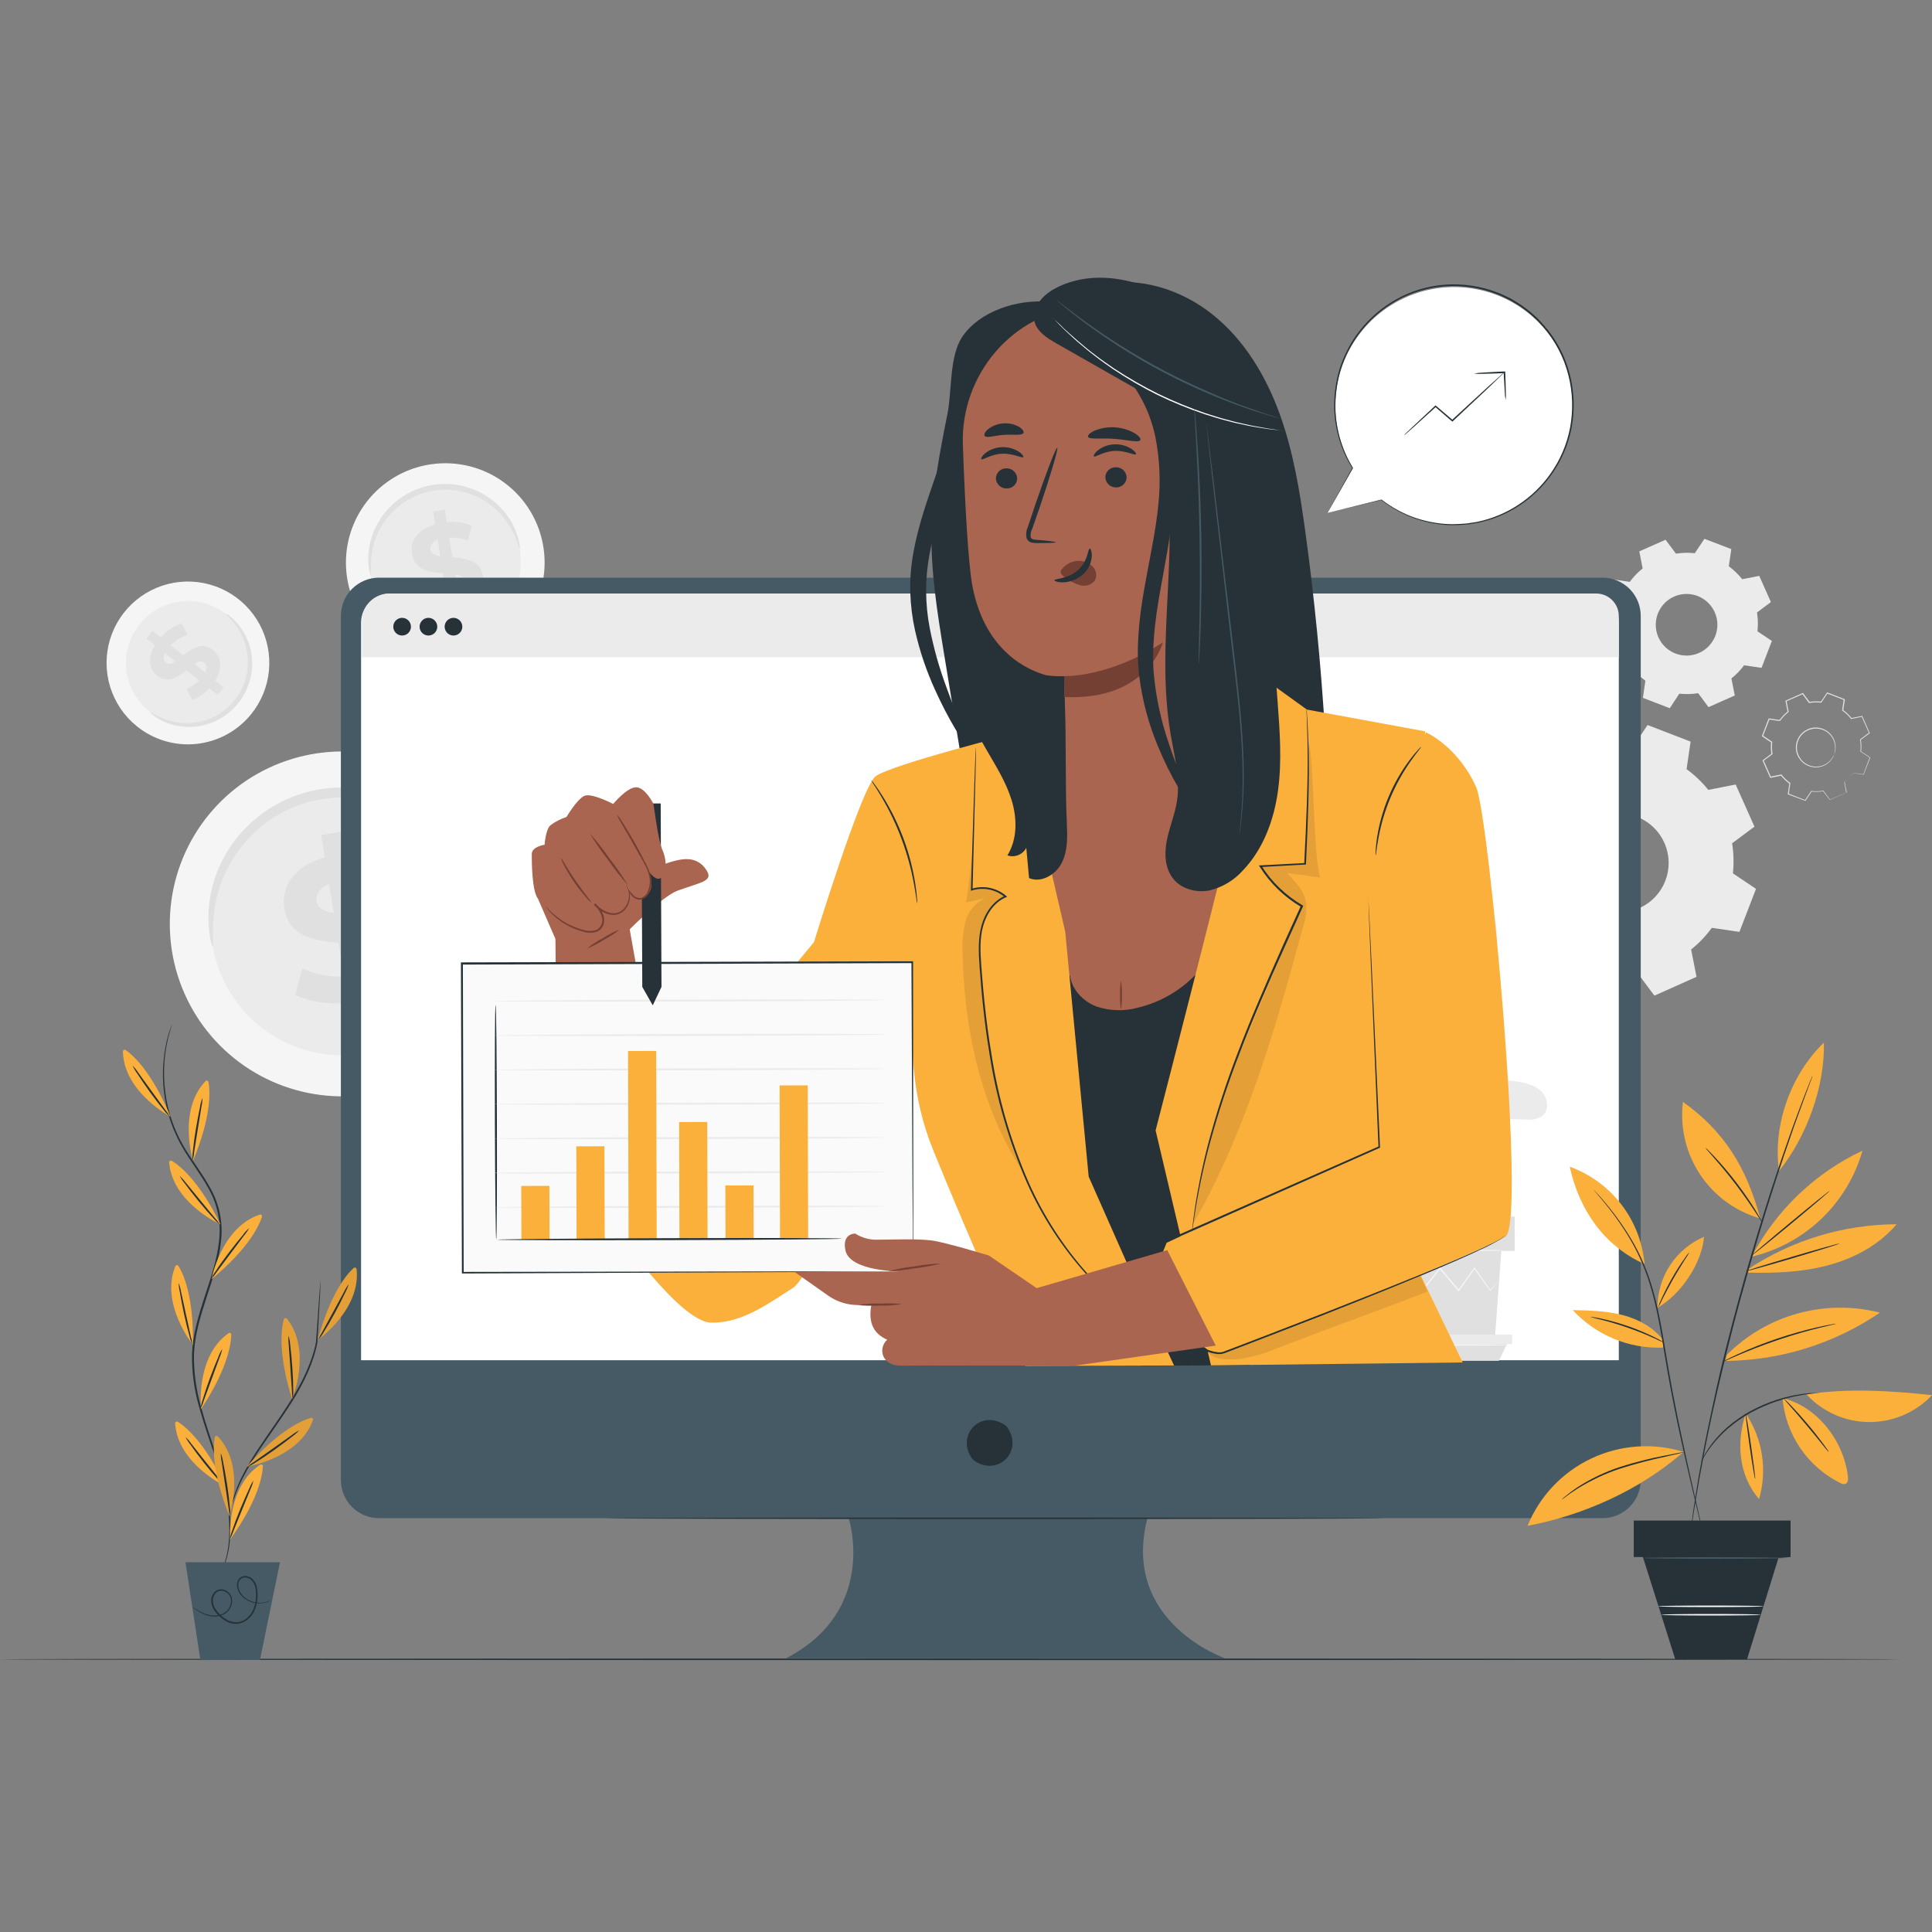 <svg xmlns="http://www.w3.org/2000/svg" width="320" height="320" viewBox="0 0 320 320" fill="none"><rect x="0" y="0" width="320" height="320" fill="#808080" stroke="none"/><path d="M303.798 124.963C303.724 125.221 303.606 125.465 303.451 125.684C303.096 126.204 302.599 126.609 302.019 126.853C301.439 127.096 300.801 127.166 300.182 127.056C299.597 126.952 299.051 126.692 298.601 126.303C298.358 126.096 298.148 125.853 297.978 125.582C297.796 125.309 297.659 125.008 297.573 124.691C297.384 124.009 297.419 123.283 297.674 122.623C297.929 121.962 298.39 121.401 298.989 121.022C299.263 120.841 299.563 120.704 299.88 120.617C300.32 120.496 300.78 120.469 301.232 120.535C301.683 120.602 302.116 120.762 302.502 121.004C303.036 121.337 303.462 121.818 303.729 122.387C303.996 122.957 304.093 123.592 304.008 124.215C303.975 124.481 303.899 124.74 303.78 124.981C303.78 124.981 303.878 124.709 303.936 124.206C304.01 123.489 303.842 122.768 303.46 122.158C303.18 121.709 302.791 121.339 302.331 121.08C301.87 120.821 301.352 120.681 300.824 120.675C300.523 120.668 300.222 120.707 299.933 120.79C299.628 120.872 299.338 121.002 299.074 121.173C298.511 121.534 298.078 122.065 297.838 122.689C297.598 123.313 297.563 123.997 297.738 124.642C297.819 124.949 297.948 125.24 298.121 125.506C298.278 125.764 298.475 125.995 298.704 126.192C299.102 126.54 299.58 126.784 300.095 126.901C300.611 127.017 301.148 127.003 301.656 126.86C302.349 126.665 302.955 126.243 303.38 125.662C303.687 125.23 303.776 124.954 303.798 124.963Z" fill="#E0E0E0"></path><path d="M306.855 128.021H306.966L307.309 128.066L308.645 128.244L308.614 128.266C308.886 127.54 309.247 126.592 309.678 125.443V125.501L308.164 124.49H308.138V124.459C308.208 123.809 308.19 123.153 308.084 122.508V122.473L308.111 122.45L309.572 121.355V121.435L308.343 118.683L308.423 118.723L306.641 119.079H306.597L306.566 119.044C306.156 118.538 305.681 118.089 305.154 117.708L305.114 117.681V117.632C305.194 117.075 305.283 116.456 305.372 115.851L305.426 115.94L302.611 114.858L302.714 114.827L301.698 116.341L301.672 116.385H301.618C300.972 116.315 300.319 116.332 299.677 116.434H299.623L299.588 116.39L298.501 114.929L298.608 114.96L295.851 116.185L295.905 116.082L296.257 117.864V117.922L296.212 117.957C295.705 118.362 295.256 118.834 294.876 119.36L294.787 119.4H294.729H294.671H294.56L294.333 119.369L293.888 119.302L292.997 119.168L293.095 119.111C292.73 120.064 292.365 121.003 292.008 121.925L291.977 121.818L293.487 122.833L293.536 122.865V122.918C293.465 123.564 293.482 124.217 293.585 124.86V124.913L293.54 124.944L292.08 126.035L292.106 125.928C292.525 126.868 292.93 127.79 293.327 128.685L293.233 128.636L295.014 128.284H295.068L295.099 128.324C295.506 128.829 295.978 129.278 296.502 129.66L296.542 129.687V129.736C296.448 130.355 296.359 130.951 296.275 131.517L296.226 131.437L299.035 132.528L298.951 132.555L299.971 131.04L299.993 131.009H300.033C300.682 131.08 301.338 131.065 301.983 130.965H302.019L302.041 130.991L303.123 132.457H303.061L305.822 131.245L305.795 131.29C305.662 130.573 305.55 129.99 305.457 129.509C305.844 129.203 306.201 128.86 306.521 128.484L306.753 128.204C306.776 128.138 306.811 128.076 306.855 128.021L306.788 128.124C306.744 128.19 306.668 128.288 306.566 128.413C306.255 128.801 305.904 129.155 305.519 129.469V129.437C305.617 129.927 305.737 130.511 305.884 131.219V131.254H305.853L303.106 132.488H303.066L303.039 132.452L301.957 131.049H302.015C301.36 131.157 300.693 131.176 300.033 131.107L300.095 131.076L299.084 132.595L299.053 132.639H299L296.168 131.584H296.114V131.521C296.199 130.938 296.283 130.337 296.373 129.74L296.404 129.816C295.865 129.425 295.382 128.964 294.965 128.444L295.045 128.475L293.264 128.832H293.197L293.171 128.769L291.946 126.013L291.915 125.946L291.973 125.906L293.433 124.815L293.398 124.9C293.292 124.243 293.276 123.575 293.349 122.914L293.389 122.998L291.875 121.983L291.812 121.943L291.839 121.871C292.195 120.948 292.556 120.01 292.921 119.057L292.948 118.99H293.024L293.914 119.124L294.36 119.191L294.587 119.222H294.698H294.756H294.832L294.743 119.262C295.133 118.722 295.594 118.236 296.114 117.819L296.083 117.908L295.731 116.127V116.051L295.798 116.025L298.559 114.8L298.626 114.773L298.666 114.831L299.757 116.292L299.668 116.256C300.326 116.153 300.996 116.138 301.658 116.212L301.574 116.247L302.594 114.738L302.629 114.68L302.696 114.702L305.506 115.793L305.568 115.815V115.882C305.475 116.51 305.386 117.124 305.301 117.663L305.27 117.588C305.809 117.98 306.292 118.443 306.708 118.964L306.633 118.932L308.414 118.585H308.472V118.639L309.687 121.399V121.448L309.647 121.48L308.191 122.557L308.213 122.499C308.314 123.154 308.329 123.818 308.258 124.477L308.231 124.428L309.741 125.447L309.772 125.47V125.505C309.327 126.65 308.953 127.594 308.672 128.311H308.636L307.3 128.097L306.958 128.039L306.855 128.021Z" fill="#E0E0E0"></path><path fill-rule="evenodd" clip-rule="evenodd" d="M288.913 110.145C288.302 110.978 287.583 111.727 286.776 112.372L287.332 115.191L282.982 117.123L281.267 114.816C280.236 114.981 279.188 115.007 278.15 114.892L276.569 117.301L272.116 115.587L272.53 112.746C271.696 112.134 270.947 111.413 270.304 110.604L267.48 111.16L265.552 106.814L267.859 105.095C267.695 104.064 267.668 103.016 267.779 101.978L265.383 100.415L267.093 95.962L269.938 96.376C270.55 95.543 271.269 94.795 272.076 94.15L271.519 91.326L275.87 89.398L277.589 91.705C278.62 91.54 279.668 91.514 280.706 91.629L282.309 89.242L286.762 90.952L286.344 93.793C287.176 94.407 287.925 95.127 288.57 95.935L291.389 95.379L293.317 99.725L291.015 101.444C291.18 102.475 291.205 103.523 291.091 104.561L293.478 106.164L291.768 110.617L288.922 110.203L288.913 110.145ZM284.113 105.314C284.475 104.372 284.55 103.343 284.327 102.359C284.105 101.375 283.596 100.478 282.865 99.783C282.134 99.088 281.212 98.625 280.218 98.453C279.224 98.282 278.201 98.408 277.278 98.818C276.356 99.227 275.576 99.901 275.036 100.754C274.497 101.607 274.222 102.6 274.248 103.609C274.273 104.618 274.596 105.597 275.178 106.422C275.759 107.247 276.572 107.881 277.513 108.244C278.139 108.485 278.806 108.601 279.476 108.584C280.147 108.567 280.807 108.418 281.42 108.146C282.033 107.874 282.586 107.484 283.048 106.998C283.51 106.512 283.872 105.939 284.113 105.314Z" fill="#EBEBEB"></path><path fill-rule="evenodd" clip-rule="evenodd" d="M283.539 153.662C282.561 155.012 281.407 156.224 280.106 157.265L280.996 161.794L274.018 164.911L271.258 161.206C269.613 161.472 267.94 161.516 266.283 161.335L263.714 165.165L256.589 162.417L257.257 157.857C255.908 156.878 254.697 155.724 253.654 154.424L249.125 155.315L246.008 148.337L249.709 145.576C249.444 143.931 249.402 142.258 249.584 140.601L245.75 138.032L248.498 130.907L253.062 131.575C254.04 130.224 255.194 129.011 256.495 127.968L255.605 123.439L262.587 120.344L265.344 124.045C266.99 123.782 268.665 123.74 270.322 123.92L272.892 120.086L280.017 122.834L279.349 127.398C280.697 128.377 281.909 129.532 282.951 130.831L287.48 129.941L290.597 136.919L286.892 139.675C287.156 141.322 287.2 142.996 287.022 144.654L290.851 147.223L288.104 154.348L283.539 153.68V153.662ZM275.831 145.878C276.414 144.366 276.536 142.715 276.18 141.134C275.825 139.552 275.009 138.112 273.835 136.995C272.661 135.877 271.182 135.133 269.585 134.857C267.988 134.58 266.345 134.783 264.863 135.44C263.382 136.098 262.128 137.179 261.262 138.549C260.395 139.919 259.954 141.515 259.995 143.135C260.035 144.755 260.555 146.327 261.489 147.651C262.423 148.976 263.729 149.994 265.241 150.576C267.269 151.357 269.523 151.301 271.509 150.42C273.495 149.539 275.049 147.905 275.831 145.878Z" fill="#EBEBEB"></path><path d="M90.029 90.781C90.504 94.002 90.014 97.292 88.619 100.234C87.224 103.176 84.987 105.637 82.193 107.308C79.398 108.978 76.17 109.782 72.919 109.617C69.667 109.452 66.537 108.327 63.926 106.382C61.314 104.438 59.338 101.763 58.247 98.695C57.157 95.627 57.001 92.305 57.799 89.148C58.598 85.992 60.315 83.143 62.733 80.963C65.151 78.783 68.162 77.369 71.384 76.901C73.52 76.587 75.696 76.698 77.789 77.226C79.882 77.754 81.851 78.689 83.582 79.978C85.314 81.267 86.774 82.885 87.88 84.738C88.987 86.592 89.717 88.645 90.029 90.781Z" fill="#F5F5F5"></path><path d="M86.148 91.341C86.511 93.796 86.138 96.303 85.075 98.546C84.012 100.788 82.308 102.664 80.178 103.938C78.048 105.211 75.588 105.824 73.11 105.699C70.632 105.573 68.247 104.716 66.256 103.234C64.265 101.753 62.759 99.714 61.928 97.376C61.096 95.038 60.977 92.506 61.586 90.1C62.194 87.694 63.503 85.523 65.346 83.862C67.189 82.2 69.483 81.122 71.939 80.765C75.225 80.284 78.569 81.127 81.234 83.111C83.898 85.094 85.666 88.055 86.148 91.341Z" fill="#EBEBEB"></path><path d="M86.092 90.952C86.016 90.952 85.887 90.431 85.549 89.509C85.076 88.214 84.406 87.001 83.562 85.911C82.316 84.311 80.699 83.038 78.851 82.201C78.322 81.961 77.775 81.76 77.217 81.6C76.634 81.427 76.038 81.3 75.436 81.222C74.814 81.137 74.188 81.1 73.561 81.111C72.916 81.129 72.273 81.191 71.637 81.297C71.001 81.416 70.374 81.579 69.762 81.787C69.169 81.992 68.593 82.242 68.039 82.535C67.505 82.812 66.994 83.13 66.511 83.489C66.039 83.83 65.592 84.207 65.175 84.615C64.407 85.371 63.738 86.223 63.185 87.149C62.712 87.963 62.328 88.826 62.041 89.723C61.624 91.035 61.414 92.403 61.417 93.78C61.417 94.759 61.479 95.307 61.417 95.32C61.355 95.334 61.172 94.804 61.056 93.797C60.905 92.367 61.022 90.92 61.399 89.531C61.964 87.444 63.056 85.536 64.57 83.992C65.461 83.083 66.483 82.313 67.602 81.707C68.198 81.386 68.817 81.111 69.455 80.883C70.774 80.421 72.159 80.175 73.556 80.157C74.233 80.148 74.909 80.193 75.578 80.291C76.224 80.387 76.862 80.536 77.484 80.736C78.082 80.918 78.665 81.145 79.23 81.413C80.269 81.913 81.238 82.548 82.111 83.301C82.863 83.962 83.534 84.709 84.11 85.528C84.94 86.702 85.544 88.02 85.891 89.416C86.141 90.382 86.15 90.943 86.092 90.952Z" fill="#E0E0E0"></path><path d="M76.221 100.341L76.568 102.5L74.64 102.808L74.306 100.71C72.382 100.897 70.454 100.594 69.265 99.935L69.942 97.415C71.172 98.013 72.537 98.278 73.901 98.185L73.384 94.97C71.158 94.792 68.664 94.463 68.223 91.71C67.898 89.666 69.114 87.703 72.084 86.843L71.741 84.706L73.669 84.398L74.003 86.496C75.393 86.351 76.798 86.54 78.1 87.048L77.512 89.569C76.519 89.187 75.459 89.007 74.395 89.039L74.916 92.312C77.143 92.472 79.596 92.806 80.033 95.522C80.371 97.526 79.187 99.495 76.221 100.341ZM72.934 92.138L72.489 89.404C71.505 89.8 71.193 90.424 71.296 91.06C71.398 91.697 72.044 92.004 72.934 92.138ZM76.987 96.248C76.88 95.576 76.265 95.3 75.388 95.144L75.834 97.816C76.742 97.433 77.067 96.849 76.987 96.248Z" fill="#E0E0E0"></path><path d="M84.942 148.849C85.769 154.441 84.919 160.152 82.498 165.26C80.078 170.367 76.196 174.642 71.345 177.543C66.494 180.443 60.891 181.839 55.246 181.554C49.601 181.269 44.167 179.315 39.633 175.94C35.099 172.565 31.668 167.921 29.775 162.596C27.882 157.27 27.611 151.502 28.997 146.023C30.384 140.543 33.365 135.598 37.563 131.813C41.761 128.029 46.988 125.575 52.581 124.762C60.067 123.666 67.681 125.587 73.75 130.104C79.819 134.621 83.845 141.364 84.942 148.849Z" fill="#F5F5F5"></path><path d="M78.214 149.843C78.844 154.104 78.195 158.456 76.349 162.348C74.504 166.241 71.546 169.498 67.849 171.708C64.151 173.917 59.882 174.981 55.58 174.763C51.278 174.545 47.137 173.056 43.682 170.483C40.227 167.911 37.613 164.372 36.171 160.313C34.728 156.254 34.523 151.859 35.579 147.683C36.636 143.508 38.908 139.739 42.108 136.856C45.307 133.972 49.29 132.102 53.553 131.483C59.258 130.649 65.06 132.114 69.685 135.557C74.31 139 77.377 144.139 78.214 149.843Z" fill="#EBEBEB"></path><path d="M78.109 149.156C77.98 149.156 77.749 148.266 77.161 146.645C76.342 144.401 75.181 142.298 73.719 140.411C72.709 139.129 71.562 137.961 70.299 136.928C68.845 135.75 67.246 134.763 65.543 133.989C64.625 133.569 63.677 133.219 62.706 132.943C61.697 132.645 60.667 132.426 59.625 132.288C58.546 132.139 57.458 132.075 56.369 132.097C55.248 132.124 54.13 132.233 53.025 132.422C51.922 132.624 50.836 132.906 49.774 133.268C48.745 133.621 47.744 134.054 46.782 134.564C45.849 135.054 44.956 135.615 44.11 136.242C43.294 136.837 42.525 137.492 41.808 138.202C40.474 139.513 39.314 140.99 38.356 142.597C37.527 144.004 36.853 145.497 36.348 147.05C35.627 149.327 35.262 151.702 35.266 154.091C35.266 155.796 35.373 156.762 35.266 156.762C35.159 156.762 34.821 155.872 34.642 154.117C34.372 151.639 34.564 149.133 35.208 146.725C36.185 143.101 38.081 139.791 40.712 137.115C41.467 136.336 42.281 135.616 43.148 134.964C44.047 134.275 45 133.66 45.998 133.125C47.032 132.566 48.109 132.088 49.218 131.696C51.509 130.894 53.915 130.468 56.343 130.436C57.518 130.42 58.693 130.498 59.856 130.667C62.053 130.99 64.189 131.64 66.193 132.595C69.579 134.203 72.493 136.657 74.654 139.72C76.104 141.757 77.161 144.047 77.771 146.471C78.194 148.163 78.203 149.139 78.109 149.156Z" fill="#E0E0E0"></path><path d="M60.975 165.451L61.576 169.196L58.236 169.731L57.653 166.088C54.309 166.418 50.973 165.892 48.903 164.752L50.087 160.379C52.22 161.413 54.585 161.873 56.949 161.715L56.059 156.131C52.207 155.824 47.865 155.24 47.099 150.471C46.529 146.908 48.617 143.475 53.801 142.01L53.209 138.301L56.553 137.762L57.132 141.409C59.675 141.208 62.217 141.485 64.257 142.357L63.246 146.739C61.52 146.081 59.681 145.774 57.835 145.835L58.726 151.517C62.578 151.794 66.853 152.377 67.606 157.088C68.162 160.562 66.123 163.977 60.975 165.451ZM55.27 151.201L54.509 146.454C52.803 147.14 52.256 148.235 52.434 149.326C52.612 150.417 53.725 150.983 55.27 151.215V151.201ZM62.311 158.326C62.119 157.155 61.051 156.679 59.532 156.407L60.271 161.016C61.883 160.406 62.48 159.417 62.311 158.349V158.326Z" fill="#E0E0E0"></path><path d="M22.63 120.263C20.559 118.581 19.034 116.323 18.248 113.774C17.461 111.225 17.449 108.5 18.212 105.944C18.975 103.388 20.479 101.116 22.534 99.415C24.589 97.714 27.103 96.662 29.756 96.39C32.41 96.119 35.085 96.641 37.442 97.89C39.798 99.14 41.731 101.06 42.996 103.409C44.261 105.758 44.8 108.429 44.546 111.084C44.292 113.739 43.256 116.26 41.569 118.326C40.453 119.697 39.077 120.835 37.522 121.675C35.965 122.514 34.259 123.039 32.501 123.219C30.742 123.399 28.965 123.23 27.271 122.723C25.577 122.216 24 121.38 22.63 120.263Z" fill="#F5F5F5"></path><path d="M24.653 117.781C23.075 116.498 21.914 114.777 21.315 112.834C20.716 110.892 20.707 108.815 21.29 106.867C21.872 104.919 23.018 103.188 24.585 101.892C26.151 100.597 28.067 99.795 30.089 99.588C32.112 99.382 34.15 99.78 35.946 100.732C37.742 101.685 39.215 103.149 40.178 104.939C41.142 106.729 41.553 108.764 41.359 110.788C41.166 112.811 40.376 114.732 39.09 116.307C38.24 117.353 37.192 118.222 36.006 118.863C34.82 119.504 33.519 119.905 32.178 120.042C30.836 120.179 29.481 120.049 28.19 119.661C26.898 119.273 25.697 118.634 24.653 117.781Z" fill="#EBEBEB"></path><path d="M24.908 117.985C24.948 117.931 25.326 118.185 26.039 118.555C27.041 119.074 28.116 119.436 29.227 119.628C30.866 119.903 32.546 119.778 34.126 119.263C35.049 118.954 35.924 118.518 36.726 117.967C37.149 117.675 37.548 117.351 37.92 116.996C38.302 116.629 38.656 116.235 38.98 115.816C39.3 115.392 39.588 114.946 39.844 114.48C40.088 114.028 40.296 113.558 40.467 113.073C40.637 112.606 40.77 112.127 40.863 111.639C40.958 111.172 41.016 110.699 41.037 110.223C41.084 109.342 41.016 108.459 40.837 107.596C40.677 106.839 40.434 106.103 40.111 105.4C39.635 104.378 39.006 103.435 38.245 102.604C37.702 102.011 37.354 101.713 37.399 101.664C37.799 101.826 38.161 102.072 38.459 102.385C39.342 103.167 40.071 104.106 40.609 105.155C40.987 105.883 41.278 106.653 41.473 107.449C41.817 108.867 41.861 110.341 41.603 111.777C41.508 112.303 41.372 112.822 41.197 113.327C41.017 113.852 40.793 114.361 40.529 114.85C40.258 115.353 39.949 115.834 39.603 116.288C39.255 116.74 38.872 117.164 38.459 117.557C38.054 117.937 37.621 118.286 37.163 118.599C36.721 118.9 36.257 119.165 35.773 119.392C35.312 119.615 34.834 119.801 34.344 119.949C32.651 120.47 30.852 120.547 29.12 120.171C27.968 119.93 26.87 119.477 25.883 118.835C25.197 118.354 24.881 118.02 24.908 117.985Z" fill="#E0E0E0"></path><path d="M25.668 106.85L24.266 105.759L25.259 104.508L26.626 105.59C27.541 104.505 28.743 103.7 30.095 103.266L31.079 105.163C30.007 105.486 29.038 106.081 28.265 106.89L30.353 108.547C31.796 107.425 33.47 106.24 35.278 107.656C36.614 108.712 36.979 110.578 35.639 112.733L37.028 113.837L36.035 115.089L34.673 114.007C33.912 114.862 32.96 115.526 31.894 115.944L30.847 114.096C31.657 113.777 32.395 113.302 33.02 112.697L30.892 111.01C29.462 112.141 27.775 113.299 26.025 111.9C24.72 110.849 24.35 109.006 25.668 106.85ZM32.197 109.968L33.978 111.379C34.352 110.595 34.196 110.043 33.786 109.718C33.377 109.393 32.807 109.576 32.197 109.985V109.968ZM27.472 109.767C27.917 110.115 28.434 109.941 29.048 109.549L27.32 108.182C26.964 108.899 27.071 109.433 27.472 109.767Z" fill="#E0E0E0"></path><path d="M314.919 274.836C314.919 274.906 244.416 274.966 157.469 274.966C70.523 274.966 0 274.906 0 274.836C0 274.767 70.488 274.707 157.469 274.707C244.451 274.707 314.919 274.767 314.919 274.836Z" fill="#263238"></path><path d="M265.432 95.68H62.805C61.972 95.677 61.146 95.839 60.376 96.156C59.606 96.474 58.906 96.94 58.317 97.528C57.727 98.117 57.26 98.816 56.941 99.586C56.623 100.356 56.46 101.181 56.461 102.014V245.139C56.461 246.816 57.127 248.424 58.313 249.61C59.499 250.796 61.108 251.462 62.785 251.462H140.577C140.577 251.462 145.522 266.762 130.188 274.663H202.91C202.91 274.663 185.595 268.727 190.048 251.452H265.432C266.262 251.452 267.084 251.289 267.852 250.971C268.619 250.653 269.316 250.188 269.903 249.6C270.491 249.013 270.956 248.316 271.274 247.549C271.592 246.781 271.756 245.959 271.756 245.129V102.014C271.757 101.182 271.594 100.359 271.277 99.59C270.96 98.822 270.494 98.124 269.907 97.535C269.32 96.947 268.622 96.481 267.854 96.162C267.086 95.844 266.263 95.68 265.432 95.68Z" fill="#455A64"></path><path d="M166.834 236.409C169.59 240.349 165.271 244.663 161.331 241.907C161.2 241.813 161.086 241.699 160.992 241.568C158.246 237.633 162.555 233.324 166.49 236.07C166.622 236.164 166.738 236.278 166.834 236.409Z" fill="#263238"></path><path d="M64.631 98.32H263.297C264.577 98.32 265.805 98.829 266.71 99.734C267.615 100.639 268.124 101.867 268.124 103.147V225.295H59.805V103.147C59.805 101.867 60.313 100.639 61.218 99.734C62.123 98.829 63.351 98.32 64.631 98.32Z" fill="white"></path><path d="M64.523 98.305H264.383C265.376 98.305 266.327 98.699 267.029 99.401C267.731 100.102 268.125 101.054 268.125 102.046V108.858H59.945V102.862C59.945 102.262 60.063 101.667 60.293 101.113C60.523 100.558 60.86 100.055 61.286 99.631C61.711 99.207 62.216 98.872 62.772 98.645C63.327 98.417 63.922 98.302 64.523 98.305Z" fill="#EBEBEB"></path><path d="M68.066 103.799C68.066 104.088 67.98 104.371 67.82 104.611C67.659 104.852 67.43 105.039 67.163 105.15C66.896 105.261 66.602 105.29 66.318 105.233C66.034 105.177 65.774 105.038 65.569 104.833C65.365 104.629 65.225 104.368 65.169 104.084C65.112 103.8 65.141 103.506 65.252 103.239C65.363 102.972 65.55 102.743 65.791 102.582C66.031 102.422 66.314 102.336 66.603 102.336C66.991 102.336 67.363 102.49 67.638 102.764C67.912 103.039 68.066 103.411 68.066 103.799Z" fill="#263238"></path><path d="M72.426 103.799C72.426 104.088 72.34 104.371 72.179 104.611C72.018 104.852 71.79 105.039 71.523 105.15C71.255 105.261 70.961 105.29 70.677 105.233C70.394 105.177 70.133 105.038 69.928 104.833C69.724 104.629 69.585 104.368 69.528 104.084C69.472 103.8 69.501 103.506 69.611 103.239C69.722 102.972 69.91 102.743 70.15 102.582C70.391 102.422 70.674 102.336 70.963 102.336C71.351 102.336 71.723 102.49 71.997 102.764C72.272 103.039 72.426 103.411 72.426 103.799Z" fill="#263238"></path><path d="M76.574 103.799C76.574 104.088 76.488 104.371 76.328 104.611C76.167 104.852 75.938 105.039 75.671 105.15C75.404 105.261 75.11 105.29 74.826 105.233C74.542 105.177 74.281 105.038 74.077 104.833C73.872 104.629 73.733 104.368 73.677 104.084C73.62 103.8 73.649 103.506 73.76 103.239C73.871 102.972 74.058 102.743 74.299 102.582C74.539 102.422 74.822 102.336 75.111 102.336C75.499 102.336 75.871 102.49 76.146 102.764C76.42 103.039 76.574 103.411 76.574 103.799Z" fill="#263238"></path><path d="M229.215 251.48C229.215 251.545 200.357 251.599 164.817 251.599C129.277 251.599 100.414 251.545 100.414 251.48C100.414 251.415 129.242 251.355 164.817 251.355C200.392 251.355 229.215 251.41 229.215 251.48Z" fill="#263238"></path><path d="M243.607 180.132C246.015 178.888 248.851 178.728 251.523 179.166C252.955 179.405 254.453 179.833 255.433 180.913C256.413 181.992 256.593 183.898 255.473 184.818C254.742 185.309 253.862 185.529 252.985 185.44C250.896 185.416 248.572 185.047 246.9 186.306C245.95 187.028 245.313 188.222 244.174 188.57C243.6 188.708 242.997 188.654 242.458 188.416C241.918 188.178 241.472 187.768 241.188 187.251C240.644 186.204 240.525 184.987 240.855 183.853C240.994 183.062 241.314 182.314 241.792 181.668C242.27 181.022 242.891 180.496 243.607 180.132Z" fill="#EBEBEB"></path><path d="M238.087 169.46C239.58 171.564 242.421 170.868 243.744 169.584C245.068 168.301 245.635 166.44 246.142 164.668C247.312 160.618 248.486 156.364 247.635 152.23C247.426 150.979 246.877 149.811 246.048 148.851C245.627 148.38 245.09 148.026 244.49 147.826C243.891 147.627 243.249 147.587 242.63 147.712C241.187 148.095 240.286 149.508 239.644 150.852C237.738 154.82 236.739 159.162 236.719 163.564C236.719 165.614 236.953 167.758 238.107 169.45" fill="#EBEBEB"></path><path d="M234.052 172.475C235.649 170.58 235.953 167.813 235.241 165.44C234.53 163.067 232.922 161.042 231.072 159.39C228.892 157.453 226.358 155.957 223.608 154.986C222.542 154.558 221.397 154.363 220.25 154.414C219.677 154.448 219.121 154.621 218.63 154.918C218.139 155.216 217.729 155.628 217.434 156.121C216.648 157.613 217.399 159.434 218.215 160.917C219.648 163.531 221.287 166.026 223.116 168.38C224.608 170.276 226.27 172.147 228.509 173.003C230.748 173.858 233.077 173.759 234.266 172.202" fill="#EBEBEB"></path><path d="M237.991 201.173C238.072 200.861 238.118 200.54 238.125 200.218C238.195 199.526 238.28 198.65 238.379 197.61C238.507 196.327 238.703 195.052 238.966 193.789C239.307 192.25 239.771 190.741 240.354 189.276C240.927 187.814 241.702 186.438 242.658 185.192C243.438 184.178 244.434 183.35 245.574 182.769C246.346 182.387 247.174 182.13 248.027 182.007C248.347 181.995 248.666 181.948 248.977 181.868C248.654 181.836 248.329 181.836 248.007 181.868C247.122 181.938 246.256 182.163 245.449 182.535C244.251 183.101 243.2 183.937 242.379 184.978C241.381 186.24 240.576 187.643 239.991 189.142C239.4 190.629 238.937 192.164 238.608 193.73C238.364 195.009 238.198 196.301 238.11 197.6C238.026 198.71 237.996 199.591 237.981 200.223C237.951 200.539 237.955 200.857 237.991 201.173Z" fill="#E0E0E0"></path><path d="M238.174 199.166C238.194 199.019 238.194 198.87 238.174 198.723V197.454C238.174 196.355 238.174 194.763 238.228 192.797C238.328 188.867 238.666 184.637 239.318 178.672C239.935 173.064 240.766 166.537 241.646 162.293C241.83 161.327 242.025 160.462 242.199 159.7C242.373 158.939 242.517 158.277 242.656 157.75C242.796 157.222 242.875 156.839 242.95 156.516C242.995 156.374 243.021 156.227 243.03 156.078C242.961 156.21 242.909 156.351 242.875 156.496C242.781 156.814 242.656 157.213 242.507 157.71C242.358 158.208 242.179 158.889 241.985 159.646C241.791 160.402 241.577 161.273 241.373 162.233C240.288 167.252 239.47 172.326 238.925 177.433C238.273 183.404 237.974 188.852 237.93 192.792C237.93 194.783 237.93 196.36 237.999 197.459C238.029 197.957 238.054 198.395 238.074 198.728C238.093 198.877 238.126 199.023 238.174 199.166Z" fill="#E0E0E0"></path><path d="M238.2 188.67C238.232 188.228 238.232 187.784 238.2 187.342C238.151 186.491 238.031 185.262 237.792 183.755C237.503 181.993 237.114 180.248 236.628 178.53C236.057 176.416 235.325 174.349 234.439 172.346C232.924 168.654 230.751 165.269 228.025 162.355C227.558 161.857 227.059 161.388 226.533 160.952C226.304 160.753 226.095 160.559 225.891 160.405L225.304 160.002C224.95 159.736 224.578 159.497 224.189 159.285C224.125 159.375 225.767 160.34 227.841 162.544C230.476 165.483 232.593 168.848 234.101 172.495C234.958 174.491 235.681 176.542 236.265 178.635C236.767 180.338 237.182 182.065 237.509 183.809C237.782 185.302 237.942 186.516 238.036 187.362C238.055 187.802 238.11 188.239 238.2 188.67Z" fill="#E0E0E0"></path><path d="M228.047 207.188L229.102 221.597H247.611L248.665 207.188H228.047Z" fill="#E0E0E0"></path><path d="M250.879 201.504H226.266V207.186H250.879V201.504Z" fill="#E0E0E0"></path><path d="M226.266 221.043V222.62H227.425H250.471V221.043H226.266Z" fill="#EBEBEB"></path><path d="M228.551 225.389L227.422 222.617H249.588L248.264 225.389H228.551Z" fill="#E0E0E0"></path><path d="M248.327 211.893C248.327 211.893 248.327 211.943 248.237 212.027C248.148 212.112 248.073 212.246 247.964 212.395L246.884 213.774L246.834 213.833L246.789 213.774L244.142 210.107H244.292L241.684 213.799L241.605 213.918L241.51 213.808L238.416 210.127H238.595L238.425 210.341L235.659 213.823L235.57 213.938L235.48 213.818L232.873 210.122H233.022L229.808 213.784L229.753 213.848L229.708 213.774L228.713 212.082L228.455 211.634C228.424 211.583 228.397 211.53 228.375 211.475C228.375 211.475 228.42 211.52 228.484 211.614L228.768 212.047C229.027 212.455 229.38 213.012 229.828 213.709H229.723L232.888 210.007L232.967 209.913L233.042 210.012C233.838 211.132 234.724 212.366 235.674 213.689H235.495L238.256 210.206L238.425 209.992L238.515 209.883L238.605 209.987L241.689 213.679H241.515L244.152 210.002L244.227 209.898L244.302 210.002L246.894 213.709H246.804L247.924 212.366L248.222 212.017C248.252 211.972 248.287 211.93 248.327 211.893Z" fill="#F5F5F5"></path><path d="M248.926 207.091C248.926 207.155 244.284 207.205 238.567 207.205C232.85 207.205 228.203 207.155 228.203 207.091C228.203 207.026 232.84 206.996 238.562 206.996C244.284 206.996 248.926 207.026 248.926 207.091Z" fill="#F5F5F5"></path><path d="M249.863 222.775C249.863 222.839 244.818 222.889 238.603 222.889C232.389 222.889 227.344 222.839 227.344 222.775C227.344 222.71 232.384 222.66 238.603 222.66C244.823 222.66 249.863 222.71 249.863 222.775Z" fill="#F5F5F5"></path><path d="M219.472 121.359C218.809 110.245 217.721 99.166 216.21 88.119C215.302 81.475 214.225 74.8 211.933 68.494C209.641 62.188 206.04 56.232 200.811 52.068C195.582 47.904 188.6 45.718 182.125 47.165L208.557 128.748C210.53 129.011 212.54 129.268 214.488 128.879C216.435 128.491 218.345 127.333 219.115 125.485C219.545 124.154 219.667 122.743 219.472 121.359Z" fill="#263238"></path><path d="M173.509 49.972C168.443 49.577 162.3 51.519 159.419 55.733C157.183 59.008 157.716 64.719 156.914 68.621C155.662 74.883 154.447 81.145 154.29 87.526C154.121 94.527 155.248 101.484 156.382 108.391C157.634 116.031 158.887 123.669 160.139 131.304C160.697 134.698 161.273 138.193 162.869 141.211C164.466 144.229 167.297 146.847 170.697 147.248C173.828 147.611 176.922 146.039 179.013 143.691C181.105 141.343 182.276 138.305 183.002 135.237L173.509 49.972Z" fill="#263238"></path><path d="M177.976 121.284C176.46 121.209 166.359 123.632 166.359 123.632L178.113 169.659L196.931 171.18L213.632 118.785L177.976 121.284Z" fill="#AA6550"></path><path d="M199.122 160.191C196.421 163.522 192.7 165.874 188.533 166.886C186.239 167.529 183.804 167.459 181.551 166.685C179.346 165.827 177.48 163.848 177.205 161.481L173.992 171.238L179.697 199.687L188.959 226.219L207.088 226.113L199.122 160.191Z" fill="#263238"></path><path d="M126.723 165.836L134.82 156.049C134.82 156.049 142.642 130.518 144.99 128.608C147.338 126.698 168.786 121.312 168.786 121.312L176.432 154.295L180.321 194.886L187.453 211.005L194.454 226.166L169.876 226.234C169.876 226.234 159.856 203.609 154.546 190.453C152.822 186.178 151.748 181.669 151.359 177.077L151.096 173.946C151.096 173.946 135.108 210.936 131.339 213.316C127.569 215.695 122.866 219.277 117.681 219.058C112.496 218.839 101.838 203.434 101.838 203.434L101.781 182.857L116.848 176.557L119.459 182.249L126.723 165.836Z" fill="#FBB03B"></path><path d="M191.578 209.889L193.219 205.85L228.011 189.493L226.934 141.055L236.202 121.305C236.202 121.305 241.462 123.603 244.506 130.391C246.654 135.163 252.847 202.725 249.34 204.835C244.756 207.559 213.972 219.795 203.677 223.841C202.745 224.206 201.714 224.224 200.77 223.891C199.827 223.557 199.036 222.895 198.542 222.025L191.578 209.889Z" fill="#FBB03B"></path><path d="M232.129 204.606L236.068 121.138L216.455 117.525L210.819 113.461H206.36C206.36 113.461 208.001 117.707 207.782 121.207C207.563 124.708 191.406 187.235 191.406 187.235L200.58 226.148L242.266 225.667L232.129 204.606Z" fill="#FBB03B"></path><path d="M216.456 117.508V117.627C216.456 117.721 216.456 117.833 216.456 117.977C216.456 118.309 216.512 118.767 216.549 119.349C216.625 120.551 216.706 122.317 216.756 124.553C216.863 129.036 216.681 135.436 216.311 143.07V143.195H216.18L208.797 143.608L208.916 143.37C210.624 146.082 212.964 148.338 215.735 149.946L215.861 150.021L215.804 150.152L212.855 156.677C210.037 162.94 207.419 168.932 205.303 174.487C203.391 179.393 201.742 184.397 200.362 189.478C199.197 193.818 198.527 197.4 198.089 199.874C197.901 201.126 197.751 202.065 197.644 202.735C197.594 203.048 197.556 203.299 197.525 203.481C197.518 203.566 197.501 203.65 197.475 203.731C197.467 203.646 197.467 203.56 197.475 203.474C197.475 203.293 197.525 203.042 197.563 202.729C197.65 202.103 197.757 201.101 197.945 199.855C198.345 197.35 198.984 193.781 200.118 189.416C201.473 184.321 203.103 179.304 205.002 174.387C207.106 168.813 209.724 162.814 212.517 156.546L215.472 150.021L215.535 150.227C212.732 148.593 210.368 146.302 208.647 143.552L208.509 143.333H208.766L216.155 142.945L216.017 143.076C216.418 135.449 216.643 129.061 216.581 124.584C216.581 122.342 216.499 120.583 216.456 119.38C216.456 118.792 216.418 118.334 216.399 118.009V117.652C216.407 117.6 216.427 117.551 216.456 117.508Z" fill="#263238"></path><path d="M193.402 221.245L193.133 221.119L192.35 220.731C191.661 220.405 190.684 219.842 189.432 219.097C188.806 218.696 188.142 218.264 187.422 217.757C186.702 217.249 185.919 216.679 185.136 216.009C183.315 214.536 181.611 212.924 180.039 211.188C175.944 206.661 172.592 201.514 170.107 195.939C167.11 189.102 165.02 181.902 163.889 174.523C163.062 169.551 162.58 164.679 162.242 160.045C162.073 157.74 161.973 155.417 162.58 153.263C163.187 151.109 164.534 149.199 166.494 148.366L166.456 148.604C165.714 147.972 164.825 147.537 163.87 147.34C162.916 147.143 161.927 147.19 160.996 147.477L160.82 147.539V147.351C161.052 140.156 161.24 134.201 161.371 130.093C161.447 128.045 161.509 126.436 161.547 125.321C161.547 124.789 161.591 124.369 161.603 124.069C161.616 123.768 161.634 123.637 161.634 123.637C161.634 123.637 161.634 123.787 161.634 124.069C161.634 124.351 161.634 124.783 161.634 125.321C161.634 126.43 161.572 128.039 161.528 130.093C161.421 134.232 161.271 140.156 161.09 147.351L160.914 147.22C161.89 146.914 162.926 146.86 163.928 147.063C164.93 147.265 165.864 147.718 166.644 148.378L166.813 148.529L166.607 148.623C164.728 149.412 163.444 151.278 162.849 153.338C162.254 155.398 162.367 157.721 162.536 160.02C162.881 164.647 163.363 169.507 164.196 174.466C165.318 181.819 167.392 188.995 170.364 195.814C172.826 201.367 176.141 206.502 180.189 211.031C181.746 212.764 183.431 214.378 185.23 215.859C186.007 216.535 186.796 217.112 187.491 217.619C188.186 218.126 188.887 218.571 189.482 218.984C190.734 219.742 191.68 220.324 192.363 220.668L193.127 221.082L193.402 221.245Z" fill="#263238"></path><path d="M226.665 148.578C226.672 148.643 226.672 148.708 226.665 148.772C226.665 148.91 226.665 149.098 226.665 149.342C226.696 149.862 226.734 150.595 226.79 151.578C226.884 153.538 227.022 156.4 227.197 160.025C227.536 167.302 228.005 177.659 228.575 189.996V190.096L228.487 190.134L196.256 204.424L193.156 205.795L193.244 205.708C193.019 206.271 192.793 206.816 192.568 207.367V207.242C194.854 212.784 197.052 218.138 199.118 223.154L199.055 223.079C199.877 223.566 200.793 223.876 201.742 223.987C201.97 224.003 202.199 223.99 202.424 223.949C202.639 223.895 202.849 223.822 203.051 223.73L204.391 223.223L209.607 221.225L219.32 217.468C225.45 215.076 230.854 212.921 235.319 211.093C239.784 209.264 243.316 207.755 245.702 206.641C246.892 206.083 247.8 205.632 248.388 205.282C248.611 205.154 248.821 205.005 249.015 204.837C249.082 204.783 249.134 204.711 249.165 204.63C249.153 204.722 249.106 204.805 249.033 204.862C248.841 205.037 248.631 205.193 248.407 205.326C247.541 205.843 246.648 206.315 245.733 206.741C243.36 207.88 239.841 209.421 235.382 211.275C230.923 213.128 225.532 215.301 219.407 217.718L209.701 221.476L204.485 223.486L203.151 223.999C202.922 224.096 202.685 224.174 202.443 224.231C202.191 224.277 201.935 224.291 201.679 224.275C200.68 224.163 199.715 223.841 198.849 223.329H198.805V223.279C196.732 218.269 194.528 212.915 192.242 207.373V207.311V207.248C192.468 206.703 192.687 206.152 192.919 205.589V205.532L192.975 205.501L196.106 204.129L228.406 189.858L228.318 189.996C227.805 177.653 227.373 167.302 227.066 160.019C226.922 156.393 226.809 153.531 226.734 151.565C226.701 150.592 226.676 149.847 226.659 149.33C226.659 149.085 226.659 148.897 226.659 148.76L226.665 148.578Z" fill="#263238"></path><path d="M235.418 123.672C235.462 123.709 234.723 124.549 233.69 126.014C232.345 127.927 231.207 129.978 230.296 132.132C229.394 134.289 228.729 136.538 228.311 138.839C227.985 140.605 227.904 141.719 227.848 141.713C227.822 141.451 227.822 141.186 227.848 140.924C227.887 140.211 227.962 139.5 228.073 138.795C228.789 134.11 230.647 129.673 233.483 125.876C233.908 125.304 234.361 124.754 234.842 124.229C235.015 124.025 235.208 123.838 235.418 123.672Z" fill="#263238"></path><path d="M151.92 149.651C151.838 149.371 151.786 149.083 151.763 148.793C151.694 148.242 151.569 147.44 151.387 146.463C150.46 141.339 148.626 136.421 145.97 131.941C145.463 131.083 145.031 130.395 144.718 129.931C144.547 129.695 144.398 129.444 144.273 129.18C144.477 129.388 144.662 129.614 144.825 129.856C145.163 130.301 145.626 130.971 146.158 131.822C148.948 136.269 150.802 141.238 151.606 146.426C151.757 147.415 151.851 148.223 151.882 148.78C151.926 149.068 151.939 149.36 151.92 149.651Z" fill="#263238"></path><path d="M185.693 167.302C185.528 166.495 185.471 165.669 185.524 164.847C185.464 164.027 185.517 163.204 185.68 162.398C185.898 164.026 185.898 165.674 185.68 167.302H185.693Z" fill="#754034"></path><g opacity="0.3"><path opacity="0.3" d="M213.188 144.608L218.699 145.347C217.515 142.316 217.684 125.934 216.726 122.734L216.219 143.061L208.836 143.456C208.836 143.456 212.011 147.72 213.495 148.616C214.249 149.05 214.971 149.538 215.655 150.075C215.655 150.075 205.21 174.497 203.582 178.705C200.119 187.666 197.602 202.739 197.602 202.739C206.262 187.71 211.291 170.32 215.831 153.532C216.273 152.249 216.443 150.888 216.332 149.536C216.025 147.583 214.572 146.029 213.188 144.608Z" fill="black"></path></g><g opacity="0.3"><path opacity="0.3" d="M161.006 147.369C160.906 147.669 161.087 140.48 161.131 140.33C161.175 140.18 160.192 148.953 160.016 149.473L163.041 148.809C162.29 149.183 161.625 149.71 161.091 150.358C160.557 151.005 160.165 151.758 159.941 152.566C159.505 154.198 159.334 155.89 159.434 157.576C159.634 170.157 162.365 183.075 169.128 193.658C164.707 183.132 163.348 171.597 162.277 160.212C162.07 157.977 161.895 155.747 162.521 153.587C163.147 151.427 164.582 149.128 166.548 148.396C165.032 147.143 162.903 146.517 161.006 147.369Z" fill="black"></path></g><g opacity="0.3"><path opacity="0.3" d="M199.914 223.693C200.709 225.377 203.609 225.258 205.631 225.033C207.641 224.719 209.603 224.148 211.468 223.336C219.884 220.092 228.025 217.174 236.441 213.942L235.27 211.406L202.795 224.037C202.318 224.193 201.814 224.244 201.316 224.184C200.819 224.125 200.34 223.957 199.914 223.693Z" fill="black"></path></g><path d="M113.907 142.306C112.304 142.168 107.551 143.559 106.305 145.769L103.688 154.536C103.688 154.536 109.574 148.474 112.285 147.498C116.531 145.97 118.497 145.938 116.669 143.653C116.336 143.239 115.916 142.903 115.439 142.671C114.961 142.438 114.438 142.314 113.907 142.306Z" fill="#AA6550"></path><path d="M89.141 148.937L91.996 155.519L92.109 167.479L106.343 165.381L104.295 153.922L105.698 148.887L99.83 143.934L89.141 148.937Z" fill="#AA6550"></path><path d="M151.063 159.372L76.469 159.594L76.621 210.811L151.215 210.59L151.063 159.372Z" fill="#FAFAFA"></path><path d="M151.201 210.6C151.201 210.6 151.201 210.28 151.201 209.666C151.201 209.053 151.201 208.139 151.201 206.955C151.201 204.582 151.17 201.1 151.139 196.647C151.101 187.743 151.038 174.955 150.963 159.388L151.095 159.519L76.507 159.764L76.669 159.601C76.713 177.886 76.763 195.257 76.801 210.819L76.651 210.668L130.405 210.587H151.251H150.901H149.867L145.816 210.618L130.505 210.7L76.651 210.931H76.507V210.781C76.457 195.22 76.4 177.849 76.344 159.563V159.4H76.513L151.101 159.219H151.233V159.35C151.233 174.949 151.264 187.762 151.27 196.691V206.974C151.27 208.145 151.27 209.04 151.27 209.654C151.27 210.268 151.201 210.6 151.201 210.6Z" fill="#263238"></path><path d="M82.192 205.325C82.104 205.325 82.004 196.633 81.972 185.913C81.941 175.192 81.972 166.5 82.085 166.5C82.198 166.5 82.273 175.186 82.304 185.913C82.336 196.64 82.285 205.325 82.192 205.325Z" fill="#263238"></path><path d="M146.918 199.796C146.918 199.89 132.371 200.003 114.424 200.053C96.477 200.103 81.93 200.053 81.93 199.984C81.93 199.915 96.477 199.777 114.424 199.727C132.371 199.677 146.918 199.708 146.918 199.796Z" fill="#EBEBEB"></path><path d="M146.901 194.101C146.901 194.188 132.354 194.307 114.413 194.357C96.472 194.407 81.938 194.407 81.938 194.288C81.938 194.169 96.478 194.082 114.432 194.032C132.385 193.982 146.901 194.013 146.901 194.101Z" fill="#EBEBEB"></path><path d="M146.881 188.407C146.881 188.494 132.334 188.613 114.393 188.663C96.452 188.714 81.898 188.663 81.898 188.595C81.898 188.526 96.445 188.388 114.393 188.338C132.34 188.288 146.881 188.313 146.881 188.407Z" fill="#EBEBEB"></path><path d="M146.863 182.711C146.863 182.799 132.316 182.912 114.369 182.968C96.422 183.024 81.875 182.968 81.875 182.893C81.875 182.818 96.422 182.693 114.369 182.642C132.316 182.592 146.863 182.617 146.863 182.711Z" fill="#EBEBEB"></path><path d="M146.849 177.017C146.849 177.111 132.302 177.224 114.361 177.274C96.42 177.324 81.867 177.274 81.867 177.205C81.867 177.136 96.408 177.005 114.361 176.949C132.315 176.892 146.849 176.93 146.849 177.017Z" fill="#EBEBEB"></path><path d="M146.832 171.327C146.832 171.421 132.279 171.534 114.338 171.584C96.397 171.634 81.844 171.584 81.844 171.515C81.844 171.446 96.391 171.308 114.338 171.258C132.285 171.208 146.832 171.24 146.832 171.327Z" fill="#EBEBEB"></path><path d="M146.818 165.632C146.818 165.72 132.271 165.839 114.33 165.889C96.389 165.939 81.836 165.889 81.836 165.82C81.836 165.751 96.377 165.613 114.324 165.563C132.271 165.513 146.818 165.544 146.818 165.632Z" fill="#EBEBEB"></path><path d="M90.995 196.416L86.336 196.43L86.362 205.303L91.021 205.289L90.995 196.416Z" fill="#FBB03B"></path><path d="M124.8 196.342L120.141 196.355L120.165 205.229L124.824 205.216L124.8 196.342Z" fill="#FBB03B"></path><path d="M100.112 189.857L95.453 189.871L95.499 205.27L100.158 205.256L100.112 189.857Z" fill="#FBB03B"></path><path d="M117.143 185.835L112.484 185.848L112.539 205.254L117.198 205.241L117.143 185.835Z" fill="#FBB03B"></path><path d="M108.682 174.069L104.023 174.082L104.111 205.274L108.77 205.261L108.682 174.069Z" fill="#FBB03B"></path><path d="M133.784 179.768L129.125 179.781L129.196 205.205L133.855 205.192L133.784 179.768Z" fill="#FBB03B"></path><path d="M139.429 205.161C139.429 205.255 126.642 205.361 110.874 205.405C95.106 205.449 82.312 205.405 82.312 205.33C82.312 205.255 95.094 205.13 110.874 205.08C126.655 205.029 139.429 205.054 139.429 205.161Z" fill="#263238"></path><path d="M109.563 163.456L108.116 166.518L106.382 163.462L106.25 133.084L109.431 133.078L109.563 163.456Z" fill="#263238"></path><path d="M108.236 133.141C108.236 133.141 106.865 130.392 105.349 130.398C103.834 130.405 101.56 133.16 101.56 133.16C101.56 133.16 98.066 131.338 96.851 131.795C95.636 132.252 93.827 135.32 93.827 135.32C92.864 135.628 91.96 136.096 91.153 136.704C90.345 137.468 90.201 139.917 90.201 139.917C90.201 139.917 88.078 140.224 88.078 141.451C88.078 142.678 88.078 147.713 89.162 148.934C90.245 150.155 96.162 154.721 98.21 154.57C100.258 154.42 100.245 151.508 99.788 150.901C99.788 150.901 102.224 152.729 103.433 151.045C104.641 149.36 104.028 146.918 104.028 146.918C104.028 146.918 104.961 149.824 106.846 148.534C109.031 147.043 107.159 143.931 107.159 143.931C107.159 143.931 108.731 146.436 109.664 145.221C110.597 144.006 110.29 142.008 109.664 140.637C109.037 139.266 108.236 133.141 108.236 133.141Z" fill="#AA6550"></path><path d="M97.96 149.481C97.604 149.218 97.286 148.909 97.014 148.56C95.608 146.969 94.403 145.211 93.426 143.325C93.198 142.946 93.023 142.537 92.906 142.11C92.994 142.066 93.933 143.839 95.33 145.867C96.726 147.896 98.029 149.412 97.96 149.481Z" fill="#754034"></path><path d="M104.037 146.664C102.849 145.321 101.742 143.907 100.725 142.43C99.614 141.011 98.589 139.527 97.656 137.984C98.851 139.334 99.963 140.754 100.988 142.236C102.091 143.651 103.109 145.129 104.037 146.664Z" fill="#754034"></path><path d="M107.369 144.059C107.051 143.654 106.778 143.215 106.555 142.75L104.727 139.513L102.879 136.282C102.597 135.85 102.36 135.39 102.172 134.91C102.522 135.291 102.827 135.711 103.08 136.163C103.6 136.958 104.288 138.085 105.009 139.35C105.729 140.615 106.336 141.786 106.756 142.638C107.01 143.088 107.216 143.565 107.369 144.059Z" fill="#754034"></path><path d="M103.712 146.609C103.712 146.609 103.769 146.653 103.844 146.76C103.959 146.913 104.052 147.082 104.119 147.261C104.34 147.835 104.398 148.459 104.287 149.064C104.177 149.669 103.902 150.233 103.493 150.692C103.093 151.143 102.548 151.44 101.953 151.531C101.288 151.591 100.62 151.456 100.03 151.143C99.392 150.827 98.823 150.387 98.358 149.847L98.584 149.628C99.285 150.207 99.788 150.991 100.024 151.87C100.118 152.321 100.085 152.789 99.93 153.222C99.774 153.656 99.464 154.017 99.06 154.237C98.289 154.558 97.428 154.589 96.636 154.324C95.325 153.985 94.083 153.42 92.967 152.652C92.216 152.14 91.531 151.538 90.925 150.861C90.719 150.617 90.562 150.423 90.462 150.285C90.362 150.147 90.318 150.072 90.33 150.066C91.155 150.97 92.081 151.775 93.092 152.464C94.201 153.186 95.422 153.717 96.705 154.036C97.426 154.27 98.207 154.241 98.909 153.955C99.24 153.746 99.496 153.438 99.639 153.074C99.782 152.71 99.805 152.31 99.705 151.932C99.48 151.122 99.015 150.4 98.371 149.859L98.596 149.64C99.498 150.667 100.769 151.369 101.915 151.25C102.452 151.181 102.947 150.923 103.312 150.523C103.637 150.177 103.878 149.762 104.019 149.308C104.227 148.654 104.227 147.952 104.019 147.298C103.856 146.816 103.687 146.628 103.712 146.609Z" fill="#754034"></path><path d="M106.726 142.836C107.048 143.202 107.297 143.628 107.458 144.088C107.667 144.586 107.815 145.108 107.897 145.641C107.955 146.312 107.857 146.988 107.609 147.614C107.507 147.95 107.319 148.255 107.065 148.497C106.81 148.74 106.497 148.912 106.156 148.998C105.872 149.027 105.586 148.984 105.322 148.875C105.059 148.766 104.827 148.593 104.647 148.372C104.418 148.086 104.235 147.767 104.102 147.426C104.008 147.194 103.97 147.057 103.989 147.05C104.008 147.044 104.083 147.157 104.215 147.37C104.391 147.674 104.601 147.957 104.841 148.215C104.999 148.398 105.199 148.54 105.423 148.63C105.647 148.721 105.89 148.756 106.131 148.735C106.416 148.649 106.674 148.493 106.884 148.282C107.094 148.071 107.248 147.812 107.333 147.526C107.559 146.945 107.658 146.321 107.621 145.698C107.559 145.188 107.441 144.686 107.27 144.201C106.982 143.349 106.676 142.861 106.726 142.836Z" fill="#754034"></path><path d="M102.643 153.945C101.825 154.612 100.94 155.191 100.001 155.674C99.119 156.252 98.179 156.735 97.195 157.114C98.017 156.454 98.902 155.877 99.838 155.392C100.722 154.816 101.662 154.331 102.643 153.945Z" fill="#754034"></path><path d="M193.329 207.063L171.706 213.357L163.803 207.959C163.803 207.959 156.608 205.755 154.266 205.454C151.924 205.153 148.066 205.323 145.499 205.329C144.144 205.402 142.799 205.049 141.654 204.321C141.654 204.321 139.431 204.239 140.026 207.088C140.765 210.62 149.168 210.595 149.168 210.595L138.028 210.633H131.547L137.183 214.603C138.612 215.602 140.311 216.144 142.055 216.156H144.322C143.739 219.287 144.873 220.99 146.945 221.892C145.311 223.433 146.131 226.313 149.338 226.194C150.891 226.138 178.018 226.194 178.018 226.194L201.363 222.875L193.329 207.063Z" fill="#AA6550"></path><path d="M149.377 215.976C148.178 216.203 146.957 216.292 145.738 216.239C144.523 216.292 143.306 216.271 142.094 216.177C143.292 215.949 144.513 215.861 145.732 215.914C146.947 215.857 148.164 215.878 149.377 215.976Z" fill="#754034"></path><path d="M155.892 209.266C154.453 209.641 152.987 209.909 151.508 210.067C150.062 210.338 148.596 210.499 147.125 210.549C148.565 210.177 150.03 209.909 151.508 209.748C152.956 209.48 154.421 209.319 155.892 209.266Z" fill="#754034"></path><path d="M159.811 122.781C159.98 122.7 159.729 121.804 159.185 120.276C158.64 118.748 157.725 116.519 156.736 113.764C155.553 110.589 154.633 107.321 153.987 103.995C153.215 99.986 153.202 95.867 153.949 91.853C154.732 87.563 156.122 83.53 157.256 79.779C158.333 76.427 159.112 72.986 159.585 69.497C159.911 67.118 159.887 64.705 159.516 62.333C159.216 60.667 158.828 59.828 158.665 59.828C158.251 59.903 158.928 63.529 157.738 69.221C157.009 72.547 156.061 75.821 154.901 79.022C153.649 82.697 152.158 86.787 151.313 91.377C151.102 92.512 150.95 93.657 150.856 94.808C150.818 95.378 150.775 95.942 150.775 96.512C150.775 97.082 150.737 97.633 150.775 98.184C150.841 100.291 151.106 102.388 151.564 104.446C152.342 107.897 153.484 111.255 154.97 114.465C155.939 116.61 157.024 118.701 158.22 120.727C159.091 122.124 159.654 122.863 159.811 122.781Z" fill="#263238"></path><path d="M202.641 70.739C202.457 67.869 201.696 65.065 200.403 62.496C199.11 59.927 197.312 57.645 195.117 55.787C192.921 53.928 190.373 52.533 187.626 51.682C184.878 50.832 181.987 50.545 179.126 50.838C167.598 51.921 159.087 62.179 159.482 73.626C159.826 83.645 160.39 93.752 161.11 97.322C163.271 108.08 170.441 111.061 173.265 111.831C174.256 111.989 175.262 112.044 176.264 111.994C176.274 111.993 176.284 111.994 176.293 111.997C176.302 112 176.31 112.005 176.317 112.012C176.324 112.018 176.33 112.026 176.334 112.035C176.338 112.044 176.34 112.053 176.34 112.063L176.239 124.9C176.665 133.222 182.602 139.585 191.012 139.209C199.422 138.833 204.676 131.381 204.431 123.021L202.641 70.739Z" fill="#AA6550"></path><path d="M164.953 79.221C164.966 79.678 165.159 80.111 165.49 80.426C165.82 80.742 166.262 80.914 166.719 80.905C166.944 80.915 167.168 80.879 167.379 80.8C167.589 80.722 167.782 80.602 167.946 80.448C168.11 80.294 168.241 80.109 168.333 79.904C168.424 79.698 168.474 79.477 168.479 79.252C168.462 78.796 168.269 78.365 167.939 78.05C167.609 77.736 167.169 77.562 166.713 77.568C166.488 77.559 166.265 77.596 166.054 77.674C165.844 77.753 165.651 77.873 165.488 78.027C165.324 78.18 165.192 78.365 165.101 78.57C165.009 78.775 164.959 78.996 164.953 79.221Z" fill="#263238"></path><path d="M162.547 76.055C162.773 76.274 164.069 75.234 165.967 75.153C167.864 75.071 169.285 75.954 169.486 75.71C169.58 75.604 169.342 75.203 168.722 74.796C167.875 74.27 166.887 74.016 165.891 74.069C164.904 74.109 163.955 74.46 163.18 75.071C162.616 75.554 162.435 75.979 162.547 76.055Z" fill="#263238"></path><path d="M183.078 79.045C183.094 79.501 183.288 79.932 183.618 80.247C183.948 80.562 184.388 80.735 184.844 80.73C185.068 80.737 185.292 80.7 185.502 80.621C185.712 80.542 185.904 80.422 186.067 80.269C186.231 80.115 186.362 79.931 186.454 79.726C186.547 79.522 186.597 79.301 186.604 79.077C186.589 78.62 186.396 78.188 186.065 77.873C185.735 77.558 185.294 77.385 184.838 77.392C184.613 77.383 184.389 77.418 184.178 77.497C183.968 77.576 183.775 77.695 183.611 77.849C183.447 78.003 183.315 78.188 183.224 78.394C183.133 78.599 183.083 78.82 183.078 79.045Z" fill="#263238"></path><path d="M181.196 75.586C181.421 75.799 182.724 74.766 184.615 74.685C186.506 74.603 187.94 75.48 188.134 75.242C188.234 75.135 187.996 74.735 187.37 74.328C186.527 73.799 185.54 73.546 184.546 73.601C183.56 73.639 182.611 73.988 181.835 74.597C181.265 75.067 181.083 75.486 181.196 75.586Z" fill="#263238"></path><path d="M174.86 89.827C174.86 89.721 173.676 89.57 171.76 89.414C171.271 89.414 170.808 89.314 170.714 88.988C170.656 88.494 170.75 87.994 170.983 87.554C171.397 86.377 171.823 85.137 172.273 83.841C174.058 78.562 175.329 74.222 175.116 74.153C174.903 74.084 173.282 78.299 171.484 83.565C171.052 84.868 170.645 86.114 170.232 87.322C169.957 87.909 169.895 88.573 170.057 89.201C170.134 89.369 170.248 89.516 170.392 89.632C170.535 89.749 170.703 89.83 170.883 89.871C171.155 89.927 171.432 89.953 171.71 89.946C173.664 89.959 174.86 89.915 174.86 89.827Z" fill="#263238"></path><path d="M176.336 111.983C176.336 111.983 183.681 112.252 192.618 106.391C192.618 106.391 190.113 116.097 176.305 115.446L176.336 111.983Z" fill="#754034"></path><path d="M175.868 94.302C176.213 93.836 176.67 93.464 177.196 93.22C177.723 92.976 178.302 92.868 178.881 92.906C179.299 92.924 179.71 93.026 180.089 93.205C180.467 93.385 180.806 93.639 181.085 93.952C181.35 94.254 181.515 94.632 181.558 95.032C181.6 95.432 181.518 95.835 181.323 96.187C181.029 96.538 180.638 96.794 180.199 96.924C179.761 97.054 179.293 97.053 178.856 96.92C177.939 96.652 177.087 96.201 176.351 95.592C176.13 95.456 175.939 95.277 175.787 95.066C175.717 94.963 175.68 94.841 175.68 94.716C175.68 94.591 175.717 94.469 175.787 94.365" fill="#754034"></path><path d="M180.489 90.86C180.183 90.86 180.258 92.889 178.554 94.417C176.851 95.945 174.647 95.813 174.641 96.101C174.641 96.227 175.148 96.471 176.075 96.458C177.281 96.42 178.436 95.964 179.343 95.168C180.208 94.406 180.742 93.337 180.834 92.188C180.878 91.336 180.633 90.841 180.489 90.86Z" fill="#263238"></path><path d="M180.215 72.341C180.422 72.842 182.307 72.516 184.542 72.686C186.778 72.855 188.6 73.368 188.876 72.898C189.001 72.673 188.669 72.21 187.924 71.746C186.927 71.185 185.817 70.855 184.675 70.781C183.534 70.708 182.39 70.892 181.33 71.32C180.522 71.671 180.127 72.103 180.215 72.341Z" fill="#263238"></path><path d="M163.095 72.207C163.446 72.621 164.736 72.12 166.307 72.026C167.879 71.932 169.219 72.182 169.507 71.725C169.633 71.5 169.407 71.099 168.806 70.704C168.003 70.256 167.085 70.054 166.168 70.123C165.25 70.192 164.373 70.529 163.646 71.093C163.107 71.556 162.938 72.007 163.095 72.207Z" fill="#263238"></path><path d="M157.569 100.062C155.734 108.26 159.084 116.726 163.28 123.996C164.864 126.739 166.593 129.444 167.538 132.475C168.484 135.506 168.528 138.988 166.856 141.681C167.441 141.878 168.078 141.861 168.652 141.631C169.226 141.402 169.699 140.975 169.987 140.428C170.143 142.106 170.293 143.778 170.444 145.438C172.485 146.315 174.915 144.849 175.898 142.845C176.881 140.841 176.8 138.506 176.7 136.276C176.399 129.732 176.637 121.992 176.336 115.449L164.67 113.081L157.569 100.062Z" fill="#263238"></path><path d="M189.025 64.474C193.446 72.99 193.978 82.991 193.659 92.603C193.339 102.216 192.275 111.91 193.859 121.409C194.485 125.135 195.518 128.924 194.949 132.644C194.61 134.842 193.727 136.921 193.283 139.1C192.838 141.279 192.907 143.728 194.266 145.481C195.625 147.234 198.105 147.911 200.29 147.491C202.475 146.973 204.444 145.79 205.926 144.103C209.283 140.565 211.036 135.731 211.687 130.884C212.338 126.037 211.975 121.115 211.612 116.237C210.669 103.546 209.721 90.856 208.769 78.169C208.362 72.684 207.924 67.067 205.701 62.038C203.28 56.801 199.297 52.443 194.297 49.564C188.423 46.063 180.815 44.554 174.778 47.767C172.762 48.837 170.827 50.898 171.309 53.127C171.691 54.899 173.413 55.995 174.985 56.884L190.496 65.714" fill="#263238"></path><path d="M197.019 132.999C197.189 132.912 196.863 131.928 196.199 130.2C195.535 128.472 194.54 126.011 193.513 122.911C192.297 119.326 191.496 115.613 191.127 111.846C190.726 107.638 191.265 102.96 192.129 98.069C192.993 93.178 194.007 88.375 194.277 83.879C194.595 79.88 194.224 75.855 193.181 71.981C192.471 69.351 191.219 66.898 189.505 64.78C189.179 64.423 188.879 64.116 188.641 63.853C188.417 63.63 188.181 63.421 187.933 63.227C187.539 62.926 187.307 62.801 187.238 62.863C187.169 62.926 187.288 63.183 187.545 63.59L188.04 64.335C188.215 64.636 188.428 64.961 188.666 65.356C189.945 67.537 190.859 69.912 191.371 72.388C192.095 76.083 192.258 79.866 191.853 83.61C191.459 87.856 190.407 92.521 189.524 97.537C188.641 102.553 188.14 107.556 188.703 112.052C189.199 115.997 190.227 119.856 191.759 123.525C192.764 125.983 193.942 128.366 195.285 130.657C196.23 132.254 196.863 133.081 197.019 132.999Z" fill="#263238"></path><path d="M212.423 69.46C212.293 69.395 212.156 69.344 212.016 69.31L210.838 68.928C210.325 68.771 209.692 68.571 208.96 68.302C208.227 68.032 207.407 67.788 206.505 67.444C204.689 66.818 202.553 65.96 200.243 64.939C197.932 63.918 195.371 62.735 192.772 61.37C190.173 60.004 187.762 58.57 185.596 57.218C183.429 55.865 181.544 54.563 179.96 53.423C179.171 52.872 178.482 52.333 177.868 51.876C177.254 51.419 176.728 51.018 176.309 50.68L175.326 49.922C175.213 49.83 175.094 49.746 174.969 49.672C175.068 49.777 175.175 49.876 175.288 49.966L176.246 50.761C176.66 51.112 177.167 51.532 177.78 52.014C178.394 52.496 179.064 53.035 179.853 53.598C181.4 54.751 183.291 56.059 185.439 57.443C187.587 58.827 190.017 60.242 192.622 61.62C195.227 62.998 197.775 64.175 200.136 65.183C202.497 66.191 204.639 66.999 206.461 67.625C207.369 67.951 208.202 68.201 208.966 68.439C209.73 68.677 210.325 68.865 210.844 69.009L212.041 69.341C212.165 69.389 212.293 69.429 212.423 69.46Z" fill="#455A64"></path><path d="M212.53 71.364C212.389 71.323 212.245 71.296 212.098 71.282L210.846 71.094L209.938 70.969L208.873 70.775C208.103 70.631 207.226 70.499 206.274 70.262L204.772 69.923C204.252 69.804 203.713 69.642 203.156 69.498C202.035 69.216 200.87 68.828 199.63 68.433C196.967 67.523 194.361 66.453 191.828 65.227C189.307 63.975 186.865 62.572 184.514 61.025C183.449 60.286 182.422 59.597 181.514 58.883C181.057 58.533 180.6 58.207 180.186 57.863L178.997 56.861C178.226 56.234 177.581 55.608 176.999 55.12L176.185 54.387L175.559 53.761L174.613 52.884C174.508 52.78 174.397 52.682 174.281 52.59C174.382 52.698 174.493 52.797 174.613 52.884C174.826 53.116 175.12 53.416 175.49 53.805L176.116 54.431C176.354 54.663 176.623 54.907 176.911 55.176C177.487 55.708 178.126 56.335 178.89 56.955L180.074 57.956C180.487 58.301 180.938 58.633 181.395 58.99C182.303 59.716 183.324 60.411 184.395 61.163C186.745 62.736 189.194 64.157 191.728 65.415C194.27 66.648 196.888 67.717 199.568 68.615C200.82 69.003 201.985 69.385 203.112 69.66C203.676 69.804 204.214 69.961 204.734 70.074L206.249 70.399C207.208 70.618 208.09 70.744 208.861 70.875C209.243 70.932 209.6 71.001 209.932 71.044L210.846 71.151L212.098 71.282C212.24 71.32 212.384 71.348 212.53 71.364Z" fill="white"></path><path d="M205.261 138.334C205.281 138.279 205.294 138.223 205.298 138.165C205.298 138.033 205.348 137.864 205.38 137.645C205.442 137.194 205.549 136.53 205.63 135.66C205.89 133.218 206.014 130.764 206 128.308C206 125.177 205.799 121.495 205.405 117.406C205.01 113.317 204.459 108.833 203.914 104.124C202.793 94.731 201.785 86.195 201.046 80.015C200.67 76.94 200.364 74.454 200.144 72.713C200.038 71.861 199.95 71.198 199.888 70.728L199.813 70.214C199.808 70.155 199.797 70.096 199.781 70.039C199.786 70.098 199.796 70.157 199.813 70.214C199.813 70.346 199.813 70.515 199.863 70.734C199.913 71.204 199.982 71.874 200.069 72.725C200.263 74.466 200.545 76.959 200.883 80.033C201.604 86.22 202.587 94.743 203.676 104.155C204.227 108.864 204.791 113.342 205.192 117.431C205.592 121.52 205.818 125.208 205.818 128.308C205.85 130.76 205.756 133.212 205.536 135.654C205.467 136.518 205.38 137.188 205.329 137.639C205.329 137.858 205.292 138.027 205.279 138.158C205.267 138.29 205.261 138.334 205.261 138.334Z" fill="#455A64"></path><path d="M198.548 109.985C198.577 109.843 198.591 109.698 198.592 109.553L198.667 108.301C198.729 107.23 198.798 105.683 198.861 103.767C198.986 99.941 199.067 94.643 198.974 88.8C198.88 82.958 198.617 77.666 198.347 73.846C198.216 71.93 198.097 70.39 198.003 69.319C197.953 68.805 197.915 68.398 197.89 68.066C197.884 67.923 197.863 67.78 197.828 67.641C197.818 67.784 197.818 67.929 197.828 68.073C197.828 68.38 197.865 68.787 197.896 69.325C197.959 70.415 198.047 71.955 198.153 73.846C198.36 77.673 198.585 82.958 198.685 88.8C198.786 94.643 198.729 99.928 198.648 103.754C198.604 105.633 198.566 107.192 198.541 108.288C198.541 108.808 198.541 109.215 198.541 109.541C198.532 109.689 198.534 109.837 198.548 109.985Z" fill="#455A64"></path><path d="M219.898 84.948L224.058 77.514C221.784 73.8 220.806 69.438 221.277 65.109C221.747 60.78 223.639 56.729 226.657 53.59C229.674 50.451 233.648 48.401 237.955 47.761C242.262 47.121 246.66 47.926 250.46 50.052C254.26 52.177 257.249 55.503 258.958 59.508C260.667 63.513 261 67.971 259.905 72.186C258.81 76.4 256.349 80.133 252.906 82.799C249.464 85.466 245.234 86.916 240.88 86.923C236.507 86.938 232.255 85.486 228.805 82.798L219.898 84.948Z" fill="white"></path><path d="M219.9 84.95L228.796 82.746L228.761 82.85C228.755 82.845 228.75 82.838 228.746 82.83C228.743 82.823 228.741 82.814 228.741 82.806C228.741 82.797 228.743 82.789 228.746 82.781C228.75 82.773 228.755 82.766 228.761 82.761C228.773 82.753 228.787 82.748 228.801 82.748C228.815 82.748 228.829 82.753 228.841 82.761C230.093 83.719 231.452 84.529 232.891 85.174C234.608 85.926 236.424 86.429 238.284 86.667C239.313 86.805 240.352 86.85 241.389 86.801C241.921 86.766 242.464 86.756 243.011 86.697L244.668 86.438C249.586 85.415 253.93 82.558 256.818 78.447C258.424 76.175 259.527 73.587 260.052 70.855C260.593 67.968 260.497 64.998 259.773 62.152C259.029 59.179 257.59 56.425 255.574 54.117L254.773 53.236C254.509 52.943 254.196 52.699 253.912 52.43C253.631 52.157 253.336 51.9 253.027 51.659L252.091 50.958C251.777 50.718 251.444 50.503 251.096 50.316L250.101 49.714L249.066 49.216C248.727 49.038 248.376 48.884 248.016 48.753C245.235 47.655 242.241 47.202 239.26 47.43C236.437 47.636 233.696 48.467 231.234 49.863C226.809 52.376 223.515 56.489 222.029 61.356C221.427 63.428 221.143 65.578 221.189 67.735C221.291 71.184 222.29 74.547 224.089 77.492C224.094 77.501 224.097 77.511 224.097 77.522C224.097 77.532 224.094 77.542 224.089 77.552L219.875 84.955C220.089 84.572 221.368 82.253 223.98 77.492V77.557C222.143 74.602 221.113 71.217 220.994 67.74C220.939 65.564 221.218 63.393 221.82 61.302C223.318 56.365 226.656 52.192 231.144 49.649C233.632 48.226 236.406 47.376 239.265 47.161C242.284 46.927 245.318 47.383 248.136 48.495C248.501 48.627 248.856 48.783 249.201 48.962L250.25 49.46L251.245 50.072C251.591 50.266 251.923 50.482 252.241 50.719L253.186 51.43C253.514 51.659 253.783 51.928 254.087 52.211C254.39 52.495 254.689 52.734 254.957 53.032L255.763 53.923C257.809 56.26 259.269 59.05 260.022 62.063C260.755 64.945 260.848 67.952 260.296 70.874C259.764 73.64 258.646 76.26 257.017 78.557C254.095 82.714 249.692 85.596 244.713 86.612L243.041 86.871C242.489 86.925 241.936 86.935 241.399 86.97C240.352 87.017 239.302 86.967 238.264 86.821C236.39 86.573 234.562 86.055 232.836 85.284C231.388 84.628 230.022 83.805 228.766 82.831L228.856 82.736C228.867 82.748 228.874 82.764 228.874 82.781C228.874 82.797 228.867 82.814 228.856 82.826H228.831L219.9 84.95Z" fill="#263238"></path><path d="M249.111 61.695C248.927 61.924 248.724 62.137 248.504 62.332L246.773 64.004C245.28 65.402 243.255 67.323 240.986 69.432L240.643 69.756L240.558 69.835L240.464 69.756L237.687 67.372H237.856L234.07 70.8L232.975 71.766C232.849 71.887 232.711 71.995 232.562 72.089C232.667 71.948 232.785 71.818 232.916 71.701C233.194 71.437 233.543 71.099 233.966 70.706L237.682 67.223L237.767 67.148L237.851 67.218L240.638 69.591H240.459L240.802 69.273C243.071 67.163 245.136 65.293 246.643 63.9L248.429 62.297C248.639 62.078 248.867 61.876 249.111 61.695Z" fill="#263238"></path><path d="M249.385 66.272C249.293 65.833 249.243 65.387 249.236 64.938C249.177 64.108 249.112 62.948 249.052 61.675L249.196 61.809H248.963C247.639 61.864 246.435 61.903 245.564 61.913C245.095 61.95 244.623 61.938 244.156 61.879C244.618 61.779 245.088 61.726 245.559 61.719C246.425 61.66 247.624 61.59 248.953 61.535H249.182H249.316V61.669C249.366 62.953 249.4 64.103 249.41 64.933C249.444 65.379 249.436 65.827 249.385 66.272Z" fill="#263238"></path><path d="M286.052 224.377C289.307 221.12 293.353 218.766 297.793 217.545C302.233 216.324 306.914 216.278 311.377 217.412C303.824 222.557 294.912 225.342 285.773 225.412" fill="#FBB03B"></path><path d="M294.659 193.96C293.605 186.497 296.505 178.103 302.093 172.68C302.277 180.073 299.152 188.397 294.659 193.96Z" fill="#FBB03B"></path><path d="M290.187 208.06C294.227 200.402 300.651 194.269 308.487 190.586C307.263 194.883 304.916 198.776 301.687 201.864C298.458 204.952 294.465 207.124 290.117 208.154" fill="#FBB03B"></path><path d="M289.266 210.779C293.773 210.903 298.336 210.749 302.699 209.595C307.063 208.441 311.232 206.221 314.143 202.773C305.314 202.801 296.69 205.433 289.35 210.341" fill="#FBB03B"></path><path d="M291.552 201.818C289.263 193.245 285.492 187.314 278.75 182.508C278.233 186.724 279.238 190.986 281.585 194.527C283.932 198.067 287.467 200.653 291.552 201.818Z" fill="#FBB03B"></path><path d="M274.539 216.604C274.523 214.103 275.246 211.654 276.617 209.563C277.988 207.472 279.947 205.833 282.246 204.852C281.873 209.28 278.395 214.4 274.539 216.604Z" fill="#FBB03B"></path><path d="M272.389 209.373C272.076 205.783 270.743 202.357 268.548 199.5C266.353 196.642 263.388 194.471 260 193.242C261.557 200.407 265.697 206.373 272.389 209.373Z" fill="#FBB03B"></path><path d="M275.63 222.207C274.043 219.933 271.446 218.52 268.764 217.818C266.082 217.117 263.291 217.052 260.5 216.992C262.391 219.045 264.705 220.664 267.282 221.736C269.858 222.809 272.637 223.311 275.426 223.207" fill="#FBB03B"></path><path d="M278.851 240.482C273.792 238.923 268.333 239.315 263.549 241.582C258.766 243.848 255.005 247.825 253.008 252.727C262.397 250.946 271.661 246.756 278.851 240.482Z" fill="#FBB03B"></path><path d="M289.15 234.133C287.593 238.74 287.891 244.313 291.359 248.288C292.049 245.911 292.209 243.411 291.827 240.965C291.445 238.519 290.531 236.187 289.15 234.133Z" fill="#FBB03B"></path><path d="M295.242 231.57C295.494 234.541 296.508 237.397 298.186 239.862C299.864 242.327 302.149 244.317 304.82 245.641C304.944 245.722 305.083 245.776 305.228 245.8C305.374 245.824 305.523 245.817 305.666 245.78C306.089 245.611 306.129 245.034 306.079 244.581C305.397 238.675 301.024 232.963 295.242 231.57Z" fill="#FBB03B"></path><path d="M299.227 230.976C300.549 232.406 302.152 233.549 303.935 234.333C305.717 235.118 307.642 235.528 309.59 235.538C311.538 235.548 313.467 235.157 315.258 234.39C317.048 233.624 318.662 232.497 319.999 231.08C313.397 230.359 305.774 229.876 299.227 230.976Z" fill="#FBB03B"></path><path d="M300.212 178.18C300.2 178.246 300.18 178.312 300.152 178.374L299.953 178.931C299.764 179.429 299.495 180.155 299.157 181.07C298.819 181.986 298.391 183.135 297.913 184.464C297.674 185.125 297.416 185.832 297.147 186.583L296.326 188.972C295.157 192.315 293.838 196.33 292.455 200.798C291.072 205.266 289.629 210.217 288.206 215.431C286.783 220.646 285.559 225.651 284.499 230.213C283.439 234.776 282.584 238.906 281.947 242.393C281.783 243.264 281.623 244.09 281.479 244.881C281.335 245.672 281.22 246.409 281.101 247.1C280.862 248.488 280.658 249.683 280.519 250.663C280.38 251.643 280.255 252.389 280.171 252.922C280.131 253.165 280.101 253.359 280.076 253.504C280.051 253.648 280.036 253.703 280.036 253.703C280.03 253.637 280.03 253.57 280.036 253.504C280.036 253.359 280.076 253.16 280.106 252.912C280.176 252.384 280.28 251.623 280.404 250.648C280.529 249.673 280.718 248.468 280.947 247.08C281.056 246.384 281.176 245.642 281.305 244.851C281.434 244.06 281.599 243.234 281.758 242.364C282.375 238.881 283.25 234.741 284.246 230.169C285.241 225.596 286.534 220.596 287.937 215.372C289.34 210.147 290.818 205.207 292.206 200.734C293.594 196.261 294.938 192.275 296.132 188.917L296.973 186.534C297.251 185.787 297.51 185.081 297.759 184.419C298.257 183.095 298.669 181.961 299.038 181.041C299.406 180.12 299.679 179.419 299.879 178.921L300.102 178.369C300.182 178.244 300.207 178.18 300.212 178.18Z" fill="#263238"></path><path d="M263.938 197.051C263.938 197.051 263.977 197.086 264.052 197.155L264.365 197.489C264.644 197.782 265.042 198.225 265.54 198.802C266.957 200.447 268.257 202.189 269.43 204.016C271.18 206.714 272.548 209.641 273.495 212.714C274.585 216.196 275.262 220.112 275.933 224.227C277.277 232.461 278.919 239.835 280.118 245.169C280.715 247.826 281.202 249.975 281.546 251.483C281.71 252.219 281.834 252.796 281.929 253.204C281.964 253.388 281.999 253.538 282.018 253.652C282.032 253.702 282.041 253.754 282.043 253.806C282.022 253.758 282.005 253.708 281.994 253.657C281.964 253.543 281.924 253.398 281.879 253.214C281.775 252.806 281.63 252.219 281.451 251.508C281.088 250.015 280.576 247.856 279.959 245.209C278.72 239.885 277.043 232.511 275.7 224.267C275.028 220.152 274.356 216.231 273.286 212.783C272.361 209.725 271.022 206.807 269.306 204.111C268.151 202.291 266.878 200.55 265.495 198.897C264.997 198.305 264.624 197.857 264.36 197.553L264.062 197.205C264.014 197.159 263.973 197.107 263.938 197.051Z" fill="#263238"></path><path d="M301.199 230.688C301.122 230.715 301.042 230.731 300.96 230.733L300.279 230.807L299.781 230.857L299.194 230.947C298.776 231.006 298.299 231.071 297.776 231.186L296.96 231.35L296.079 231.569C295.467 231.708 294.836 231.932 294.164 232.136C292.723 232.634 291.325 233.25 289.984 233.977C288.652 234.722 287.396 235.595 286.233 236.584C285.728 237.016 285.248 237.476 284.795 237.962C284.392 238.379 284.011 238.817 283.656 239.276C283.355 239.647 283.075 240.034 282.815 240.435C282.602 240.729 282.409 241.036 282.238 241.355L281.884 241.948C281.849 242.019 281.803 242.086 281.75 242.147C281.769 242.068 281.799 241.993 281.84 241.923L282.153 241.306C282.309 240.977 282.49 240.661 282.695 240.36C282.945 239.947 283.22 239.548 283.516 239.166C283.863 238.694 284.239 238.244 284.641 237.818C285.094 237.321 285.574 236.849 286.079 236.405C287.247 235.398 288.514 234.511 289.86 233.758C291.215 233.023 292.629 232.405 294.089 231.912C294.771 231.713 295.408 231.499 296.03 231.365L296.915 231.156L297.746 231.006C298.274 230.902 298.741 230.852 299.179 230.807L299.766 230.738H300.264L300.955 230.708C301.036 230.692 301.117 230.686 301.199 230.688Z" fill="#263238"></path><path d="M303.074 197.23C302.922 197.398 302.756 197.551 302.576 197.688L301.218 198.867C300.064 199.863 298.457 201.201 296.676 202.684C294.894 204.166 293.262 205.49 292.078 206.445L290.67 207.56C290.504 207.704 290.324 207.832 290.133 207.943C290.282 207.773 290.448 207.619 290.63 207.485L291.994 206.306C293.148 205.311 294.755 203.967 296.536 202.49C298.317 201.012 299.944 199.683 301.129 198.728L302.542 197.614C302.706 197.468 302.884 197.34 303.074 197.23Z" fill="#263238"></path><path d="M304.699 205.964C304.699 206.034 301.251 207.118 296.957 208.387C292.663 209.656 289.161 210.631 289.141 210.561C289.121 210.492 292.589 209.412 296.888 208.143C301.186 206.874 304.679 205.899 304.699 205.964Z" fill="#263238"></path><path d="M291.898 202.486C291.762 202.333 291.642 202.166 291.54 201.989L290.624 200.596C289.853 199.426 288.749 197.824 287.45 196.118C286.151 194.411 284.893 192.928 283.967 191.869C283.529 191.371 283.161 190.953 282.872 190.615C282.724 190.465 282.594 190.298 282.484 190.117C282.651 190.238 282.805 190.376 282.942 190.53C283.226 190.804 283.619 191.217 284.101 191.729C285.062 192.764 286.34 194.217 287.649 195.943C288.957 197.67 290.037 199.277 290.779 200.476C291.147 201.078 291.435 201.571 291.624 201.914C291.735 202.095 291.827 202.287 291.898 202.486Z" fill="#263238"></path><path d="M279.859 207.336C279.615 207.799 279.343 208.246 279.043 208.674C278.545 209.485 277.824 210.62 277.097 211.898C276.371 213.177 275.754 214.386 275.321 215.222C275.115 215.699 274.877 216.161 274.609 216.605C274.754 216.101 274.946 215.611 275.182 215.142C275.58 214.262 276.177 213.058 276.903 211.774C277.629 210.49 278.361 209.366 278.923 208.575C279.196 208.134 279.51 207.719 279.859 207.336Z" fill="#263238"></path><path d="M275.739 222.427C275.139 222.198 274.552 221.939 273.978 221.651C272.893 221.154 271.381 220.527 269.674 219.93C267.967 219.333 266.385 218.885 265.236 218.591C264.608 218.457 263.986 218.291 263.375 218.094C263.542 218.094 263.709 218.112 263.873 218.148C264.206 218.198 264.679 218.288 265.261 218.412C268.299 219.081 271.246 220.113 274.037 221.487C274.57 221.751 274.998 221.985 275.286 222.144C275.448 222.22 275.6 222.315 275.739 222.427Z" fill="#263238"></path><path d="M278.98 240.512C278.913 240.547 278.841 240.57 278.767 240.581L278.14 240.741L275.836 241.273C273.293 241.808 270.779 242.473 268.303 243.263C265.84 244.086 263.482 245.195 261.278 246.567C260.437 247.099 259.785 247.562 259.337 247.91C259.116 248.091 258.883 248.257 258.641 248.408C258.686 248.348 258.738 248.293 258.795 248.244C258.904 248.144 259.059 247.995 259.292 247.816C259.899 247.307 260.534 246.832 261.193 246.393C263.387 244.969 265.752 243.831 268.233 243.004C270.717 242.206 273.248 241.563 275.811 241.079L278.135 240.626C278.413 240.567 278.696 240.529 278.98 240.512Z" fill="#263238"></path><path d="M290.711 244.961C290.641 244.961 290.214 242.538 289.791 239.528C289.368 236.518 289.049 234.055 289.119 234.055C289.189 234.055 289.617 236.478 290.039 239.488C290.462 242.498 290.781 244.951 290.711 244.961Z" fill="#263238"></path><path d="M302.915 240.53C302.521 240.118 302.154 239.681 301.815 239.222C301.154 238.401 300.243 237.267 299.208 236.038C298.173 234.809 297.218 233.714 296.521 232.923C296.126 232.511 295.758 232.072 295.422 231.609C295.552 231.694 295.669 231.796 295.77 231.913C295.984 232.117 296.268 232.41 296.651 232.799C297.382 233.56 298.362 234.644 299.402 235.878C300.442 237.112 301.333 238.262 301.96 239.112C302.268 239.54 302.517 239.889 302.681 240.108C302.781 240.235 302.86 240.378 302.915 240.53Z" fill="#263238"></path><path d="M270.602 251.855V257.891H272.114L277.473 274.817H289.369L294.564 258.055L296.574 257.891V251.855H270.602Z" fill="#263238"></path><path d="M295.564 258.054C295.564 258.124 290.315 258.183 283.837 258.183C277.359 258.183 272.109 258.124 272.109 258.054C272.109 257.984 277.359 257.93 283.837 257.93C290.315 257.93 295.564 257.984 295.564 258.054Z" fill="#455A64"></path><path d="M304.129 219.25C303.879 219.338 303.623 219.406 303.362 219.454L301.278 219.952C299.516 220.389 297.103 221.051 294.481 221.942C291.859 222.832 289.535 223.758 287.869 224.474L285.903 225.335C285.668 225.452 285.423 225.551 285.172 225.629C285.389 225.481 285.619 225.353 285.858 225.245C286.311 225.012 286.973 224.688 287.799 224.31C292.11 222.346 296.612 220.83 301.233 219.787C302.118 219.593 302.84 219.449 303.337 219.364C303.597 219.3 303.862 219.262 304.129 219.25Z" fill="#263238"></path><path d="M291.623 267.457C291.623 267.527 287.936 267.582 283.394 267.582C278.851 267.582 275.164 267.527 275.164 267.457C275.164 267.388 278.846 267.328 283.394 267.328C287.941 267.328 291.623 267.388 291.623 267.457Z" fill="#FAFAFA"></path><path d="M292.085 266.054C292.085 266.124 288.179 266.183 283.363 266.183C278.546 266.183 274.641 266.124 274.641 266.054C274.641 265.984 278.546 265.93 283.363 265.93C288.179 265.93 292.085 265.984 292.085 266.054Z" fill="#FAFAFA"></path><path d="M36.166 261.437C36.19 261.358 36.221 261.281 36.26 261.208C36.335 261.044 36.439 260.83 36.569 260.551C36.942 259.702 37.245 258.823 37.474 257.924C38.071 255.586 38.28 252.018 37.395 247.774C36.916 245.464 36.288 243.187 35.514 240.958C34.718 238.54 33.792 235.982 33.026 233.196C32.172 230.301 31.759 227.293 31.802 224.275C31.917 221.116 32.852 217.966 33.877 214.822C34.902 211.677 35.967 208.607 36.28 205.518C36.634 202.547 36.038 199.541 34.578 196.93C33.215 194.442 31.504 192.283 30.225 190.059C29.029 188 28.147 185.775 27.608 183.456C26.836 180.096 26.78 176.61 27.444 173.227C27.678 171.989 28.035 170.777 28.508 169.609C28.499 169.693 28.479 169.775 28.449 169.853C28.394 170.022 28.324 170.251 28.23 170.545C27.96 171.434 27.739 172.338 27.568 173.251C26.956 176.619 27.046 180.076 27.832 183.406C28.38 185.697 29.266 187.894 30.459 189.924C31.737 192.119 33.444 194.253 34.842 196.791C36.346 199.453 36.964 202.525 36.608 205.562C36.29 208.702 35.22 211.792 34.2 214.931C33.18 218.071 32.245 221.18 32.13 224.285C32.085 227.272 32.488 230.249 33.325 233.117C34.066 235.878 34.981 238.445 35.768 240.873C36.535 243.116 37.155 245.406 37.623 247.73C38.484 252.004 38.235 255.611 37.594 257.954C37.351 258.857 37.028 259.736 36.628 260.581C36.484 260.85 36.375 261.079 36.29 261.223C36.255 261.298 36.213 261.369 36.166 261.437Z" fill="#263238"></path><path d="M31.973 192.261C31.973 192.261 29.391 183.942 34.038 179.071C34.074 179.031 34.121 179.002 34.173 178.987C34.225 178.973 34.28 178.973 34.332 178.988C34.384 179.003 34.43 179.032 34.466 179.072C34.502 179.113 34.526 179.162 34.536 179.215C34.779 180.588 35.093 184.773 31.973 192.261Z" fill="#FBB03B"></path><path d="M33.529 181.844C33.523 182.361 33.465 182.876 33.354 183.381C33.18 184.436 32.981 185.68 32.757 187.048C32.533 188.416 32.344 189.66 32.175 190.715C32.134 191.229 32.042 191.737 31.901 192.233C31.855 191.719 31.87 191.201 31.946 190.69C32.036 189.74 32.2 188.431 32.444 186.993C32.688 185.555 32.941 184.267 33.13 183.336C33.208 182.826 33.341 182.325 33.529 181.844Z" fill="#263238"></path><path d="M35.031 211.875C35.031 211.875 36.618 203.308 43.022 201.183C43.072 201.166 43.126 201.163 43.178 201.175C43.23 201.187 43.277 201.213 43.316 201.25C43.354 201.287 43.381 201.334 43.394 201.385C43.407 201.437 43.406 201.491 43.39 201.541C42.967 202.875 41.285 206.716 35.031 211.875Z" fill="#FBB03B"></path><path d="M41.271 203.398C41.025 203.852 40.733 204.279 40.4 204.672L38.161 207.657L35.932 210.643C35.651 211.076 35.332 211.482 34.977 211.857C35.176 211.379 35.434 210.928 35.743 210.513C36.24 209.712 37.022 208.633 37.902 207.478C38.783 206.324 39.604 205.294 40.221 204.568C40.524 204.138 40.876 203.746 41.271 203.398Z" fill="#263238"></path><path d="M33.299 233.379C33.299 233.379 32.334 224.711 37.852 220.82C37.895 220.789 37.947 220.77 38 220.766C38.053 220.762 38.107 220.774 38.154 220.798C38.202 220.823 38.242 220.861 38.269 220.907C38.297 220.953 38.31 221.006 38.309 221.059C38.28 222.432 37.787 226.617 33.299 233.379Z" fill="#FBB03B"></path><path d="M36.812 223.422C36.706 223.934 36.549 224.434 36.344 224.915L35.065 228.397L33.792 231.88C33.649 232.375 33.462 232.856 33.234 233.318C33.284 232.808 33.398 232.307 33.573 231.825C33.836 230.91 34.254 229.656 34.757 228.293C35.259 226.93 35.752 225.711 36.13 224.835C36.3 224.338 36.529 223.864 36.812 223.422Z" fill="#263238"></path><path d="M38.117 254.99C38.117 254.99 37.461 246.297 43.093 242.61C43.137 242.581 43.188 242.565 43.241 242.563C43.294 242.561 43.346 242.573 43.392 242.599C43.438 242.624 43.477 242.662 43.503 242.708C43.529 242.754 43.542 242.806 43.541 242.859C43.491 244.252 42.849 248.397 38.117 254.99Z" fill="#FBB03B"></path><path d="M41.989 245.195C41.871 245.696 41.705 246.185 41.491 246.653C41.083 247.648 40.611 248.808 40.083 250.091L38.69 253.534C38.529 254.023 38.324 254.496 38.078 254.947C38.151 254.436 38.283 253.935 38.471 253.455C38.77 252.549 39.227 251.31 39.785 249.972C40.342 248.633 40.869 247.424 41.277 246.564C41.464 246.083 41.703 245.624 41.989 245.195Z" fill="#263238"></path><path d="M28.231 184.951C28.231 184.951 20.509 180.916 20.36 174.164C20.358 174.111 20.371 174.059 20.397 174.013C20.423 173.967 20.462 173.929 20.508 173.904C20.554 173.878 20.606 173.865 20.659 173.867C20.712 173.869 20.763 173.886 20.807 173.915C21.957 174.721 25.136 177.453 28.231 184.951Z" fill="#FBB03B"></path><path d="M21.961 176.492C22.321 176.862 22.643 177.267 22.921 177.701L25.101 180.711L27.285 183.697C27.617 184.092 27.911 184.516 28.165 184.965C27.768 184.635 27.412 184.257 27.106 183.841C26.494 183.11 25.688 182.065 24.837 180.886C23.986 179.706 23.25 178.617 22.732 177.816C22.427 177.404 22.168 176.961 21.961 176.492Z" fill="#263238"></path><path d="M36.53 202.815C36.53 202.815 28.569 199.257 28.017 192.536C28.012 192.483 28.022 192.43 28.046 192.383C28.069 192.335 28.105 192.296 28.15 192.267C28.195 192.239 28.246 192.224 28.299 192.223C28.352 192.222 28.404 192.235 28.45 192.262C29.644 192.983 32.987 195.521 36.53 202.815Z" fill="#FBB03B"></path><path d="M29.75 194.75C30.131 195.1 30.477 195.484 30.785 195.899L33.138 198.77C34.024 199.84 34.825 200.81 35.502 201.636C35.859 202.008 36.179 202.415 36.457 202.85C36.052 202.539 35.684 202.183 35.357 201.79C34.701 201.094 33.83 200.104 32.914 198.979C31.999 197.855 31.188 196.81 30.626 196.039C30.285 195.644 29.992 195.212 29.75 194.75Z" fill="#263238"></path><path d="M31.945 222.739C31.945 222.739 26.472 215.947 29.049 209.713C29.07 209.667 29.103 209.627 29.144 209.597C29.185 209.568 29.233 209.549 29.284 209.544C29.334 209.539 29.385 209.548 29.431 209.569C29.477 209.589 29.517 209.622 29.547 209.663C30.293 210.852 32.114 214.629 31.945 222.739Z" fill="#FBB03B"></path><path d="M29.594 212.477C29.774 212.96 29.907 213.46 29.992 213.969C30.216 215.014 30.489 216.243 30.778 217.601C31.067 218.96 31.345 220.184 31.579 221.228C31.722 221.716 31.822 222.216 31.878 222.721C31.654 222.257 31.487 221.767 31.38 221.263C31.111 220.348 30.788 219.069 30.484 217.651C30.181 216.233 29.937 214.934 29.788 213.994C29.667 213.497 29.602 212.988 29.594 212.477Z" fill="#263238"></path><path d="M37.353 246.182C37.353 246.182 29.457 242.49 29.009 235.763C29.004 235.71 29.015 235.656 29.039 235.608C29.063 235.559 29.101 235.519 29.147 235.491C29.193 235.463 29.246 235.449 29.3 235.449C29.354 235.45 29.406 235.466 29.452 235.495C30.641 236.236 33.94 238.848 37.353 246.182Z" fill="#FBB03B"></path><path d="M30.727 238.008C31.097 238.361 31.43 238.751 31.722 239.172L34.03 242.083L36.359 244.988C36.707 245.367 37.02 245.777 37.294 246.212C36.88 245.902 36.508 245.541 36.185 245.138C35.538 244.431 34.692 243.426 33.786 242.287C32.881 241.147 32.1 240.088 31.552 239.301C31.231 238.901 30.954 238.468 30.727 238.008Z" fill="#263238"></path><path d="M53.082 211.922C53.089 211.986 53.089 212.051 53.082 212.116C53.082 212.265 53.082 212.449 53.082 212.673C53.082 213.196 53.027 213.902 52.988 214.788C52.888 216.644 52.744 219.231 52.575 222.331C52.012 225.48 50.405 228.978 48.246 232.371C46.664 234.859 45.007 237.143 43.574 239.257C42.28 241.103 41.116 243.036 40.091 245.044C39.412 246.406 38.862 247.828 38.449 249.293C38.31 249.815 38.205 250.218 38.146 250.497C38.122 250.64 38.084 250.78 38.031 250.915C38.033 250.769 38.05 250.624 38.081 250.482C38.121 250.203 38.205 249.79 38.33 249.263C38.697 247.774 39.217 246.326 39.882 244.944C40.897 242.909 42.061 240.951 43.365 239.088C44.788 236.959 46.435 234.685 48.012 232.197C50.157 228.819 51.754 225.381 52.341 222.276C52.56 219.181 52.739 216.594 52.873 214.738C52.943 213.862 52.998 213.156 53.042 212.633C53.042 212.409 53.082 212.23 53.097 212.076C53.112 211.922 53.072 211.922 53.082 211.922Z" fill="#263238"></path><path d="M48.38 231.736C48.38 231.736 51.724 223.69 47.519 218.416C47.486 218.377 47.443 218.346 47.394 218.329C47.344 218.312 47.292 218.308 47.241 218.318C47.19 218.328 47.143 218.352 47.104 218.387C47.065 218.422 47.037 218.466 47.022 218.516C46.644 219.859 45.952 223.999 48.38 231.736Z" fill="#FBB03B"></path><path d="M47.797 221.227C47.941 221.723 48.029 222.233 48.061 222.749C48.181 223.694 48.315 225.008 48.414 226.456C48.514 227.904 48.569 229.222 48.569 230.177C48.603 230.694 48.571 231.212 48.474 231.72C48.383 231.212 48.339 230.698 48.34 230.182C48.265 229.118 48.185 227.864 48.091 226.481C47.996 225.098 47.907 223.839 47.832 222.774C47.768 222.261 47.756 221.742 47.797 221.227Z" fill="#263238"></path><g opacity="0.3"><path opacity="0.3" d="M48.38 231.736C48.38 231.736 51.724 223.69 47.519 218.416C47.486 218.377 47.443 218.346 47.394 218.329C47.344 218.312 47.292 218.308 47.241 218.318C47.19 218.328 47.143 218.352 47.104 218.387C47.065 218.422 47.037 218.466 47.022 218.516C46.644 219.859 45.952 223.999 48.38 231.736Z" fill="black"></path></g><path d="M38.024 251.134C38.024 251.134 40.706 242.84 36.083 237.929C36.048 237.888 36.002 237.857 35.95 237.841C35.898 237.825 35.842 237.824 35.79 237.839C35.737 237.853 35.69 237.883 35.654 237.924C35.618 237.964 35.594 238.015 35.586 238.069C35.327 239.437 34.974 243.616 38.024 251.134Z" fill="#FBB03B"></path><path d="M36.57 240.703C36.756 241.184 36.886 241.685 36.958 242.196C37.152 243.131 37.391 244.425 37.61 245.863C37.829 247.301 37.988 248.609 38.063 249.559C38.136 250.072 38.148 250.592 38.098 251.107C37.962 250.609 37.874 250.099 37.834 249.584C37.68 248.525 37.491 247.286 37.287 245.912C37.083 244.539 36.889 243.295 36.73 242.236C36.625 241.731 36.572 241.218 36.57 240.703Z" fill="#263238"></path><g opacity="0.3"><path opacity="0.3" d="M38.024 251.134C38.024 251.134 40.706 242.84 36.083 237.929C36.048 237.888 36.002 237.857 35.95 237.841C35.898 237.825 35.842 237.824 35.79 237.839C35.737 237.853 35.69 237.883 35.654 237.924C35.618 237.964 35.594 238.015 35.586 238.069C35.327 239.437 34.974 243.616 38.024 251.134Z" fill="black"></path></g><path d="M52.641 221.93C52.641 221.93 59.781 216.93 59.059 210.228C59.057 210.171 59.038 210.116 59.005 210.07C58.972 210.024 58.926 209.988 58.873 209.968C58.82 209.948 58.762 209.944 58.707 209.956C58.651 209.969 58.601 209.998 58.562 210.039C57.541 210.949 54.765 214.069 52.641 221.93Z" fill="#FBB03B"></path><g opacity="0.3"><path opacity="0.3" d="M52.641 221.93C52.641 221.93 59.781 216.93 59.059 210.228C59.057 210.171 59.038 210.116 59.005 210.07C58.972 210.024 58.926 209.988 58.873 209.968C58.82 209.948 58.762 209.944 58.707 209.956C58.651 209.969 58.601 209.998 58.562 210.039C57.541 210.949 54.765 214.069 52.641 221.93Z" fill="black"></path></g><path d="M57.75 212.707C57.607 213.204 57.409 213.683 57.158 214.135C56.75 214.996 56.163 216.17 55.472 217.449C54.78 218.727 54.113 219.867 53.601 220.673C53.351 221.126 53.047 221.547 52.695 221.927C52.89 221.45 53.126 220.993 53.402 220.558L55.183 217.294L56.954 214.031C57.174 213.563 57.441 213.12 57.75 212.707Z" fill="#263238"></path><path d="M40.906 242.915C40.906 242.915 49.514 241.571 51.822 235.233C51.841 235.183 51.845 235.129 51.835 235.076C51.825 235.024 51.8 234.976 51.764 234.937C51.728 234.898 51.682 234.869 51.631 234.855C51.58 234.84 51.525 234.84 51.474 234.854C50.131 235.238 46.24 236.805 40.906 242.915Z" fill="#FBB03B"></path><g opacity="0.3"><path opacity="0.3" d="M40.906 242.915C40.906 242.915 49.514 241.571 51.822 235.233C51.841 235.183 51.845 235.129 51.835 235.076C51.825 235.024 51.8 234.976 51.764 234.937C51.728 234.898 51.682 234.869 51.631 234.855C51.58 234.84 51.525 234.84 51.474 234.854C50.131 235.238 46.24 236.805 40.906 242.915Z" fill="black"></path></g><path d="M49.561 236.914C49.211 237.293 48.822 237.635 48.401 237.934C47.655 238.526 46.605 239.322 45.416 240.168C44.227 241.014 43.137 241.74 42.321 242.238C41.897 242.535 41.437 242.779 40.953 242.964C41.338 242.619 41.755 242.311 42.197 242.044L45.227 239.899L48.257 237.75C48.66 237.425 49.097 237.145 49.561 236.914Z" fill="#263238"></path><path d="M30.719 258.758L33.192 274.958L43.053 274.943L46.377 258.758H30.719Z" fill="#455A64"></path><path d="M44.924 265.004C44.924 265.004 44.924 265.029 44.84 265.064C44.758 265.121 44.671 265.17 44.581 265.213C44.234 265.38 43.863 265.491 43.481 265.542C42.871 265.624 42.25 265.566 41.665 265.373C40.879 265.123 40.195 264.626 39.715 263.955C39.446 263.552 39.288 263.085 39.257 262.601C39.231 262.33 39.28 262.057 39.399 261.811C39.517 261.565 39.7 261.357 39.929 261.208C40.19 261.077 40.482 261.021 40.774 261.044C41.065 261.068 41.344 261.171 41.581 261.343C42.072 261.704 42.409 262.237 42.526 262.835C42.655 263.436 42.697 264.053 42.651 264.666C42.614 265.307 42.478 265.938 42.248 266.537C42.007 267.167 41.614 267.728 41.103 268.169C40.577 268.636 39.91 268.915 39.208 268.96C38.501 268.977 37.806 268.778 37.217 268.388C36.649 268.032 36.144 267.583 35.725 267.059C35.302 266.554 35.042 265.933 34.978 265.278C34.953 264.957 35.003 264.635 35.125 264.336C35.247 264.038 35.437 263.773 35.68 263.562C35.929 263.375 36.227 263.266 36.537 263.247C36.848 263.228 37.157 263.301 37.426 263.457C37.682 263.586 37.905 263.772 38.078 264C38.25 264.229 38.368 264.494 38.421 264.776C38.495 265.279 38.415 265.793 38.193 266.25C37.97 266.707 37.614 267.086 37.172 267.338C36.447 267.734 35.602 267.856 34.794 267.681C34.194 267.561 33.62 267.337 33.098 267.02C32.768 266.826 32.45 266.611 32.147 266.378C32.037 266.302 31.936 266.216 31.844 266.119C31.961 266.181 32.072 266.252 32.177 266.333C32.396 266.477 32.715 266.691 33.172 266.93C33.699 267.22 34.268 267.423 34.859 267.532C35.631 267.679 36.431 267.551 37.118 267.169C37.517 266.932 37.837 266.582 38.038 266.163C38.238 265.744 38.309 265.275 38.242 264.815C38.192 264.567 38.085 264.334 37.929 264.134C37.774 263.933 37.575 263.772 37.347 263.661C37.116 263.528 36.852 263.466 36.587 263.482C36.322 263.498 36.067 263.591 35.854 263.751C35.647 263.937 35.485 264.169 35.382 264.428C35.278 264.686 35.236 264.965 35.257 265.243C35.318 265.845 35.561 266.414 35.953 266.875C36.349 267.372 36.825 267.799 37.362 268.139C37.9 268.509 38.539 268.705 39.193 268.701C39.835 268.656 40.445 268.401 40.929 267.975C41.407 267.561 41.776 267.037 42.004 266.447C42.226 265.876 42.357 265.273 42.392 264.661C42.439 264.074 42.402 263.482 42.282 262.905C42.183 262.366 41.885 261.885 41.447 261.556C41.246 261.408 41.01 261.316 40.762 261.291C40.514 261.267 40.264 261.31 40.038 261.417C39.843 261.544 39.687 261.722 39.586 261.932C39.485 262.141 39.444 262.375 39.466 262.606C39.49 263.054 39.63 263.488 39.874 263.865C40.325 264.509 40.97 264.992 41.715 265.243C42.276 265.443 42.874 265.514 43.467 265.452C43.974 265.386 44.467 265.234 44.924 265.004Z" fill="#263238"></path></svg>